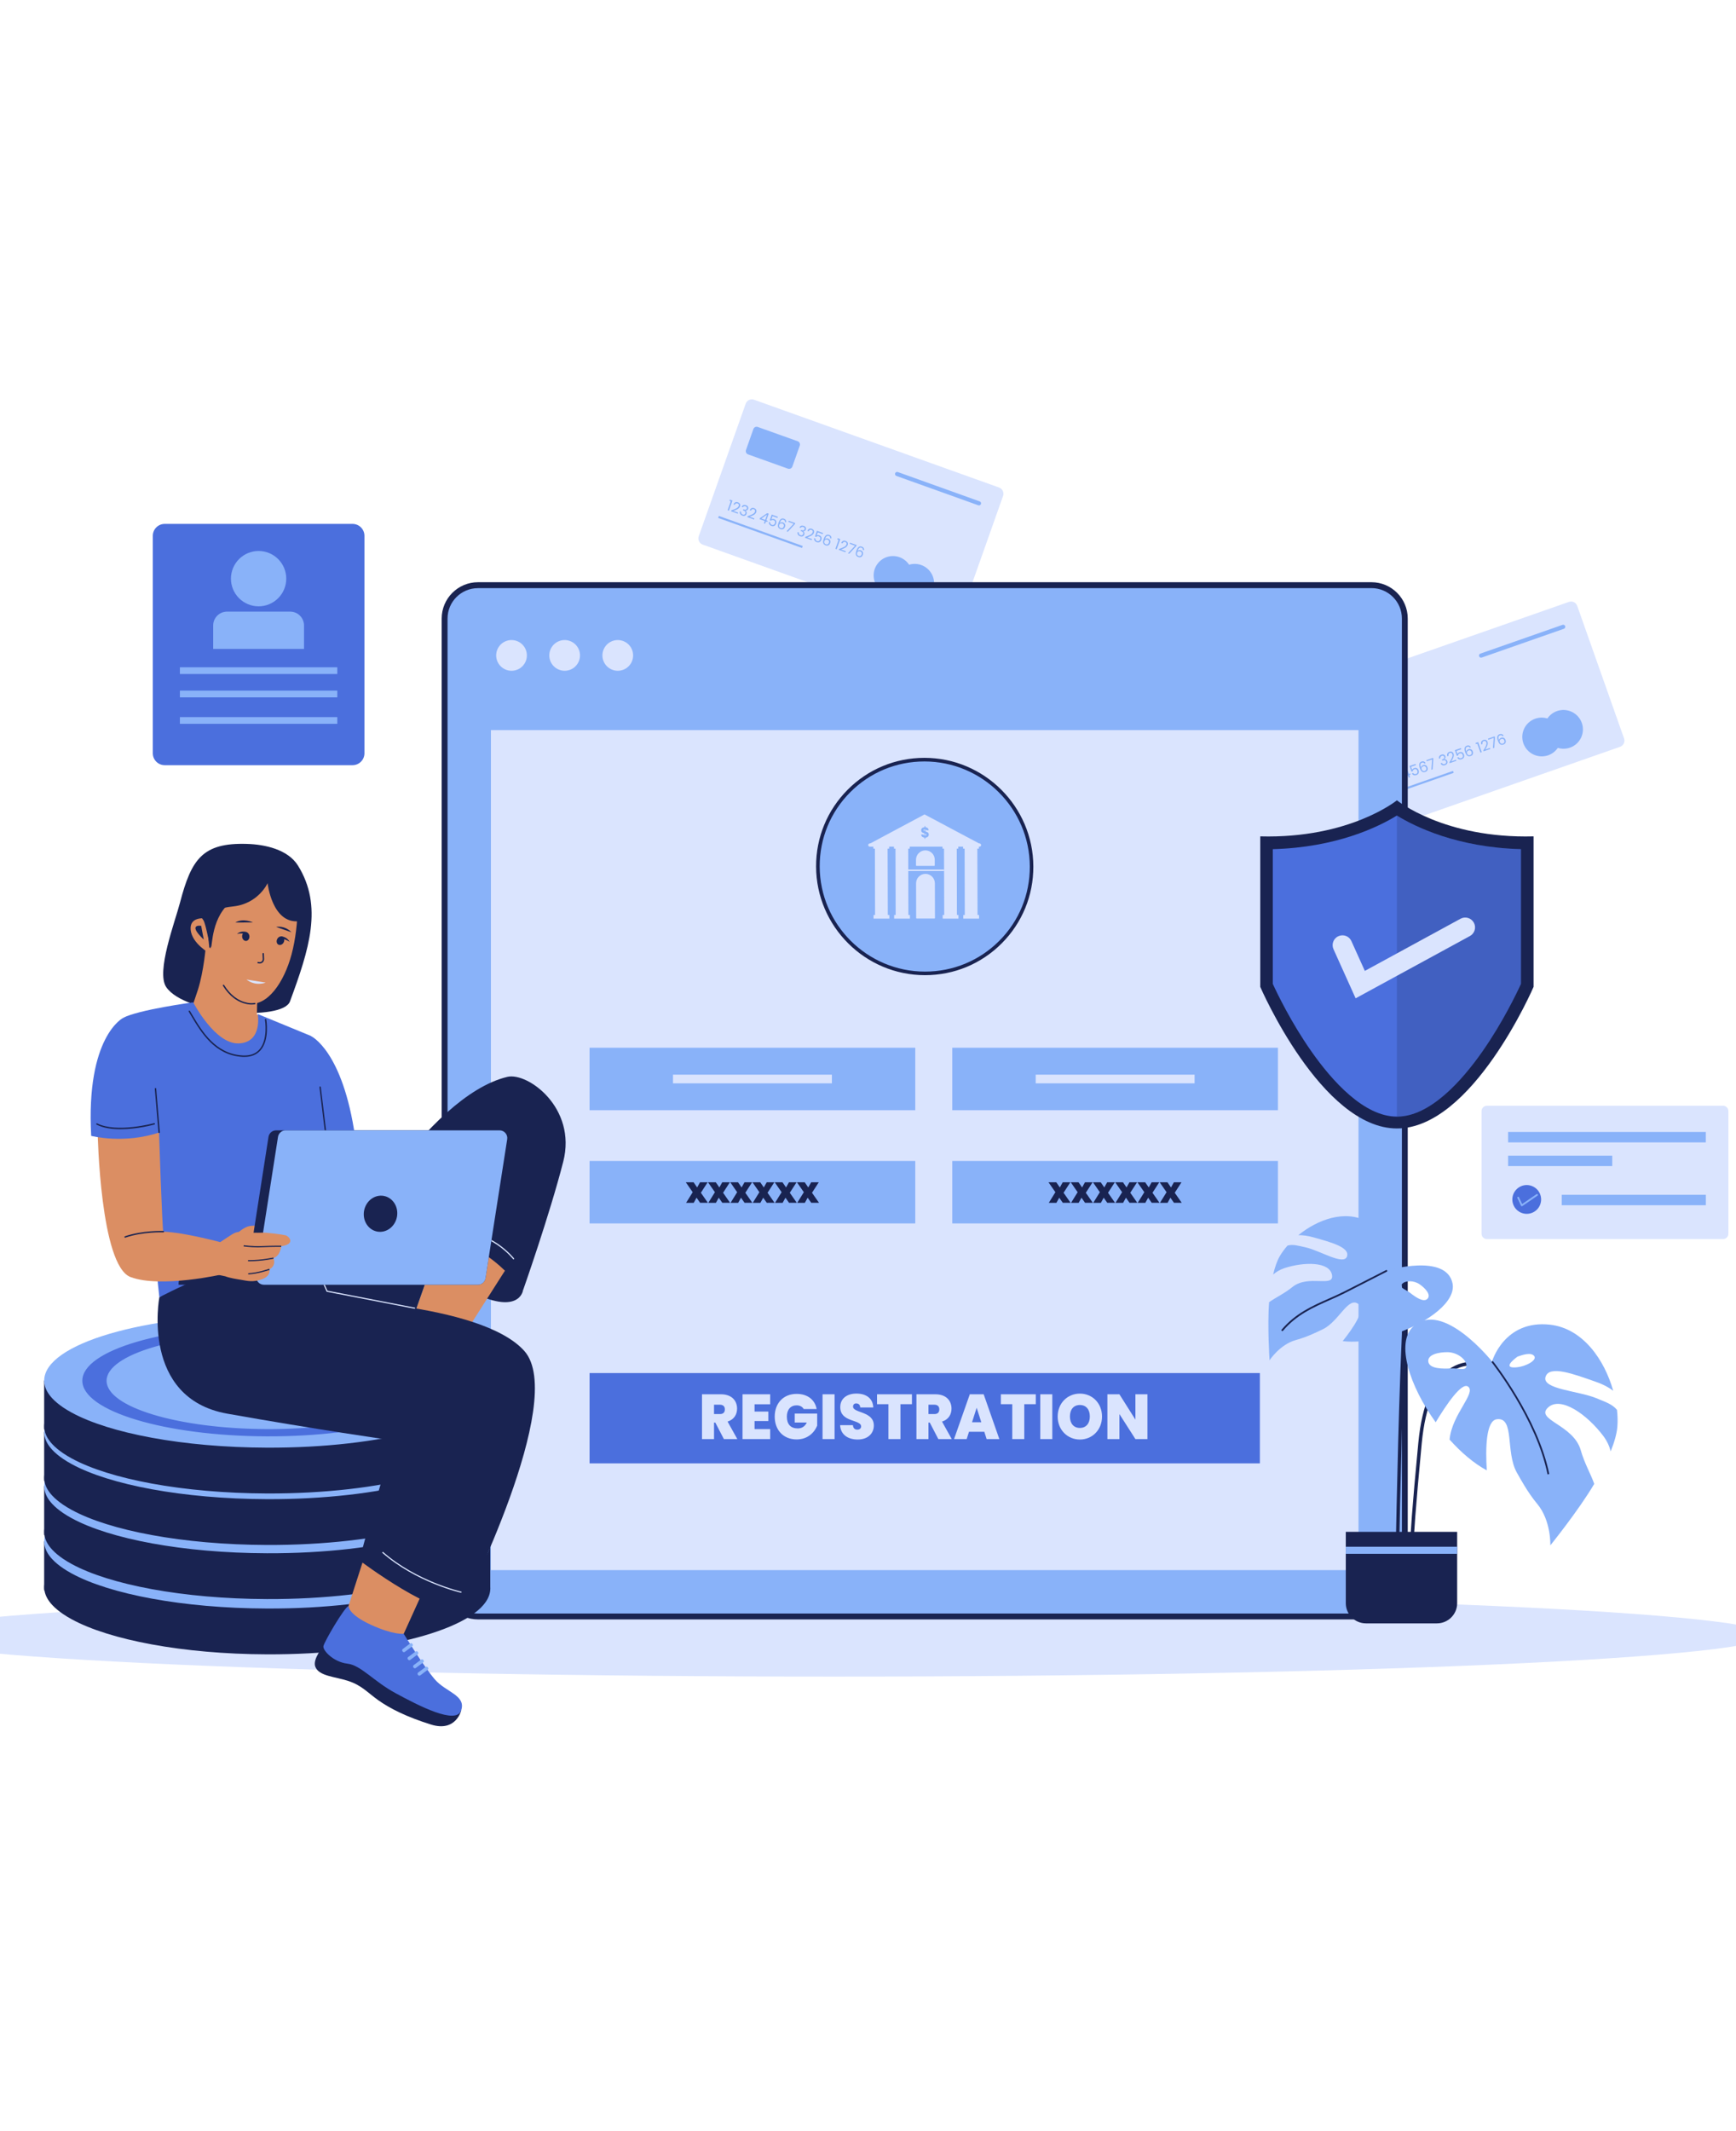 <svg xmlns="http://www.w3.org/2000/svg" xmlns:xlink="http://www.w3.org/1999/xlink" width="880" zoomAndPan="magnify" viewBox="0 0 660 810" height="1080" preserveAspectRatio="xMidYMid meet" version="1.0"><defs><clipPath id="ff76cd8e83"><path d="M 265 151.52 L 382 151.52 L 382 241 L 265 241 Z M 265 151.52 " clip-rule="nonzero"/></clipPath></defs><g clip-path="url(#ff76cd8e83)"><path fill="#dae4fe" d="M 381.352 188.5 L 363.504 238.867 C 363.047 240.16 361.629 240.832 360.332 240.359 L 267.16 206.992 C 265.867 206.535 265.195 205.102 265.652 203.805 L 283.5 153.441 C 283.957 152.145 285.375 151.473 286.672 151.93 L 379.844 185.301 C 381.137 185.773 381.809 187.207 381.352 188.5 Z M 381.352 188.5 " fill-opacity="1" fill-rule="nonzero"/></g><path fill="#89b2f9" d="M 371.934 192.051 L 340.793 180.895 C 340.383 180.742 340.168 180.301 340.32 179.887 C 340.473 179.477 340.914 179.262 341.328 179.414 L 372.465 190.574 C 372.879 190.727 373.09 191.168 372.938 191.578 C 372.801 191.977 372.344 192.191 371.934 192.051 Z M 371.934 192.051 " fill-opacity="1" fill-rule="nonzero"/><path fill="#89b2f9" d="M 304.93 208.273 L 273.047 196.855 L 273.305 196.105 L 305.191 207.523 Z M 304.93 208.273 " fill-opacity="1" fill-rule="nonzero"/><path fill="#89b2f9" d="M 299.582 178.137 L 284.398 172.707 C 283.73 172.465 283.363 171.719 283.609 171.047 L 286.426 163.074 C 286.672 162.391 287.418 162.039 288.09 162.281 L 303.27 167.707 C 303.941 167.953 304.305 168.699 304.062 169.371 L 301.242 177.344 C 301 178.012 300.266 178.363 299.582 178.137 Z M 299.582 178.137 " fill-opacity="1" fill-rule="nonzero"/><path fill="#89b2f9" d="M 346.164 215.578 C 346.371 216.02 346.535 216.473 346.652 216.945 C 346.77 217.414 346.844 217.891 346.867 218.375 C 346.891 218.859 346.871 219.344 346.801 219.824 C 346.73 220.305 346.613 220.77 346.453 221.227 C 346.289 221.684 346.086 222.121 345.836 222.535 C 345.59 222.953 345.305 223.34 344.98 223.699 C 344.656 224.059 344.301 224.383 343.91 224.668 C 343.523 224.957 343.109 225.207 342.676 225.414 C 342.238 225.621 341.785 225.781 341.316 225.898 C 340.848 226.016 340.371 226.086 339.887 226.109 C 339.406 226.133 338.922 226.109 338.445 226.039 C 337.965 225.965 337.5 225.848 337.043 225.684 C 336.586 225.52 336.152 225.316 335.734 225.066 C 335.32 224.816 334.934 224.527 334.574 224.199 C 334.215 223.875 333.891 223.516 333.602 223.125 C 333.312 222.738 333.066 222.324 332.855 221.883 C 332.648 221.445 332.484 220.992 332.367 220.52 C 332.25 220.051 332.176 219.57 332.152 219.086 C 332.129 218.602 332.148 218.121 332.219 217.641 C 332.289 217.16 332.406 216.691 332.566 216.234 C 332.73 215.781 332.934 215.344 333.184 214.93 C 333.43 214.512 333.715 214.125 334.039 213.766 C 334.363 213.406 334.719 213.082 335.109 212.793 C 335.496 212.504 335.906 212.258 336.344 212.051 C 336.781 211.844 337.234 211.68 337.703 211.562 C 338.172 211.445 338.648 211.375 339.133 211.352 C 339.613 211.328 340.098 211.355 340.574 211.426 C 341.055 211.496 341.52 211.613 341.977 211.777 C 342.434 211.941 342.867 212.148 343.281 212.398 C 343.699 212.648 344.086 212.938 344.445 213.262 C 344.805 213.59 345.129 213.945 345.418 214.336 C 345.707 214.727 345.953 215.141 346.164 215.578 Z M 346.164 215.578 " fill-opacity="1" fill-rule="nonzero"/><path fill="#89b2f9" d="M 354.43 218.555 C 354.637 218.996 354.801 219.449 354.918 219.922 C 355.039 220.391 355.109 220.867 355.133 221.352 C 355.16 221.836 355.137 222.32 355.066 222.801 C 354.996 223.277 354.879 223.746 354.719 224.203 C 354.555 224.66 354.352 225.098 354.105 225.512 C 353.855 225.93 353.57 226.316 353.246 226.676 C 352.922 227.035 352.566 227.355 352.18 227.645 C 351.789 227.934 351.379 228.184 350.941 228.391 C 350.504 228.598 350.051 228.758 349.582 228.875 C 349.113 228.992 348.637 229.062 348.152 229.086 C 347.672 229.109 347.191 229.086 346.711 229.016 C 346.234 228.941 345.766 228.824 345.309 228.66 C 344.855 228.496 344.418 228.289 344.004 228.039 C 343.586 227.789 343.199 227.504 342.84 227.176 C 342.48 226.852 342.156 226.492 341.867 226.102 C 341.578 225.715 341.332 225.297 341.125 224.859 C 340.914 224.422 340.754 223.965 340.633 223.496 C 340.516 223.023 340.441 222.547 340.418 222.062 C 340.395 221.578 340.418 221.098 340.484 220.617 C 340.555 220.137 340.672 219.668 340.832 219.211 C 340.996 218.754 341.199 218.32 341.449 217.902 C 341.695 217.488 341.98 217.102 342.305 216.742 C 342.629 216.383 342.988 216.059 343.375 215.77 C 343.762 215.48 344.176 215.234 344.613 215.027 C 345.047 214.82 345.5 214.656 345.969 214.539 C 346.438 214.422 346.914 214.352 347.398 214.328 C 347.883 214.305 348.363 214.328 348.84 214.402 C 349.32 214.473 349.785 214.59 350.242 214.754 C 350.699 214.918 351.133 215.125 351.551 215.375 C 351.965 215.625 352.352 215.914 352.711 216.238 C 353.07 216.566 353.395 216.922 353.684 217.312 C 353.973 217.703 354.223 218.117 354.43 218.555 Z M 354.43 218.555 " fill-opacity="1" fill-rule="nonzero"/><path fill="#89b2f9" d="M 277.832 190.527 L 277.328 190.344 L 277.48 189.902 L 278.473 190.254 L 277.113 194.094 L 276.625 193.926 Z M 277.832 190.527 " fill-opacity="1" fill-rule="nonzero"/><path fill="#89b2f9" d="M 278.027 193.988 C 279.324 193.531 280.543 193.121 280.832 192.328 C 280.984 191.898 280.91 191.52 280.391 191.336 C 279.887 191.152 279.508 191.414 279.324 191.887 L 278.867 191.719 C 279.188 190.91 279.859 190.664 280.543 190.926 C 281.262 191.184 281.582 191.777 281.336 192.48 C 281 193.441 279.676 193.883 278.805 194.188 L 280.637 194.844 L 280.5 195.238 L 277.953 194.324 Z M 278.027 193.988 " fill-opacity="1" fill-rule="nonzero"/><path fill="#89b2f9" d="M 283.621 192.023 C 284.371 192.281 284.629 192.875 284.43 193.426 C 284.277 193.867 283.883 194.109 283.441 194.066 L 283.426 194.094 C 283.836 194.355 284.02 194.797 283.82 195.344 C 283.609 195.941 283.027 196.262 282.234 195.969 C 281.504 195.711 281.109 195.133 281.305 194.371 L 281.777 194.539 C 281.688 194.965 281.871 195.375 282.371 195.559 C 282.891 195.742 283.242 195.527 283.379 195.133 C 283.562 194.598 283.273 194.246 282.57 194.004 L 282.449 193.957 L 282.586 193.562 L 282.707 193.605 C 283.348 193.836 283.762 193.762 283.926 193.316 C 284.051 192.953 283.898 192.617 283.441 192.449 C 282.984 192.281 282.633 192.449 282.449 192.801 L 281.977 192.633 C 282.281 191.977 282.922 191.762 283.621 192.023 Z M 283.621 192.023 " fill-opacity="1" fill-rule="nonzero"/><path fill="#89b2f9" d="M 284.203 196.199 C 285.496 195.742 286.715 195.328 287.008 194.539 C 287.16 194.109 287.082 193.73 286.562 193.547 C 286.062 193.363 285.68 193.621 285.496 194.094 L 285.039 193.926 C 285.359 193.121 286.031 192.875 286.715 193.137 C 287.434 193.395 287.754 193.988 287.508 194.691 C 287.176 195.648 285.863 196.094 284.98 196.398 L 286.809 197.051 L 286.672 197.449 L 284.125 196.535 Z M 284.203 196.199 " fill-opacity="1" fill-rule="nonzero"/><path fill="#89b2f9" d="M 290.742 198.012 L 288.773 197.312 L 288.895 196.945 L 291.672 195.039 L 292.25 195.254 L 291.352 197.785 L 291.883 197.969 L 291.73 198.379 L 291.199 198.195 L 290.895 199.051 L 290.422 198.883 Z M 290.91 197.602 L 291.625 195.574 L 289.477 197.082 Z M 290.91 197.602 " fill-opacity="1" fill-rule="nonzero"/><path fill="#89b2f9" d="M 295.723 196.426 L 295.57 196.855 L 293.711 196.184 L 293.285 197.387 C 293.516 197.219 293.926 197.176 294.293 197.312 C 295.223 197.648 295.281 198.426 295.07 199.02 C 294.809 199.766 294.184 200.207 293.285 199.887 C 292.523 199.613 292.219 199.02 292.34 198.363 L 292.812 198.531 C 292.754 198.973 292.98 199.324 293.438 199.477 C 294.016 199.691 294.414 199.383 294.613 198.867 C 294.809 198.316 294.641 197.906 294.078 197.707 C 293.699 197.57 293.348 197.676 293.102 197.922 L 292.645 197.754 L 293.406 195.59 Z M 295.723 196.426 " fill-opacity="1" fill-rule="nonzero"/><path fill="#89b2f9" d="M 298.422 198.426 C 298.484 198.027 298.348 197.738 297.902 197.57 C 297.293 197.355 296.82 197.648 296.426 198.789 C 296.73 198.469 297.219 198.41 297.676 198.578 C 298.391 198.836 298.711 199.477 298.422 200.285 C 298.18 200.984 297.555 201.414 296.715 201.105 C 295.586 200.695 295.602 199.781 296.016 198.621 C 296.441 197.418 297.098 196.809 298.055 197.16 C 298.789 197.418 299 198.012 298.863 198.562 Z M 296.258 199.477 C 296.074 199.98 296.227 200.496 296.836 200.711 C 297.34 200.895 297.766 200.664 297.949 200.148 C 298.148 199.613 297.98 199.156 297.43 198.957 C 296.988 198.805 296.457 198.914 296.258 199.477 Z M 296.258 199.477 " fill-opacity="1" fill-rule="nonzero"/><path fill="#89b2f9" d="M 302.34 198.82 L 302.219 199.188 L 299.52 202.113 L 299.031 201.945 L 301.73 199.066 L 299.688 198.332 L 299.84 197.922 Z M 302.34 198.82 " fill-opacity="1" fill-rule="nonzero"/><path fill="#89b2f9" d="M 305.57 199.871 C 306.316 200.133 306.578 200.727 306.379 201.273 C 306.227 201.719 305.828 201.961 305.387 201.914 L 305.371 201.945 C 305.785 202.203 305.969 202.648 305.77 203.195 C 305.555 203.789 304.977 204.109 304.184 203.82 C 303.453 203.562 303.055 202.98 303.254 202.219 L 303.727 202.387 C 303.637 202.816 303.816 203.227 304.32 203.41 C 304.84 203.594 305.191 203.379 305.328 202.98 C 305.523 202.449 305.219 202.098 304.535 201.855 L 304.414 201.809 L 304.551 201.414 L 304.672 201.457 C 305.312 201.688 305.723 201.609 305.891 201.168 C 306.012 200.801 305.859 200.469 305.402 200.301 C 304.945 200.133 304.594 200.301 304.414 200.648 L 303.941 200.48 C 304.23 199.828 304.855 199.629 305.57 199.871 Z M 305.57 199.871 " fill-opacity="1" fill-rule="nonzero"/><path fill="#89b2f9" d="M 306.133 204.051 C 307.43 203.594 308.648 203.18 308.938 202.387 C 309.09 201.961 309.016 201.578 308.496 201.398 C 307.992 201.215 307.629 201.473 307.43 201.945 L 306.957 201.777 C 307.277 200.969 307.949 200.727 308.633 200.984 C 309.352 201.246 309.672 201.84 309.426 202.539 C 309.09 203.5 307.766 203.941 306.898 204.246 L 308.727 204.902 L 308.59 205.301 L 306.043 204.383 Z M 306.133 204.051 " fill-opacity="1" fill-rule="nonzero"/><path fill="#89b2f9" d="M 312.918 202.586 L 312.766 203.012 L 310.906 202.344 L 310.477 203.547 C 310.723 203.379 311.117 203.332 311.484 203.469 C 312.414 203.805 312.477 204.582 312.262 205.176 C 312.004 205.926 311.379 206.367 310.477 206.047 C 309.715 205.773 309.41 205.176 309.535 204.523 L 310.008 204.691 C 309.961 205.133 310.188 205.48 310.629 205.633 C 311.211 205.848 311.605 205.543 311.805 205.023 C 312.004 204.477 311.82 204.066 311.27 203.867 C 310.891 203.73 310.539 203.836 310.297 204.078 L 309.84 203.91 L 310.602 201.746 Z M 312.918 202.586 " fill-opacity="1" fill-rule="nonzero"/><path fill="#89b2f9" d="M 315.613 204.582 C 315.676 204.188 315.539 203.898 315.098 203.73 C 314.488 203.516 314.016 203.805 313.602 204.949 C 313.906 204.629 314.395 204.566 314.852 204.734 C 315.57 204.996 315.891 205.633 315.602 206.441 C 315.355 207.145 314.73 207.57 313.895 207.266 C 312.766 206.855 312.781 205.941 313.191 204.781 C 313.617 203.578 314.273 202.969 315.234 203.316 C 315.965 203.578 316.18 204.172 316.043 204.719 Z M 313.434 205.633 C 313.254 206.137 313.406 206.656 314.016 206.871 C 314.516 207.051 314.945 206.824 315.129 206.305 C 315.324 205.773 315.156 205.316 314.609 205.117 C 314.184 204.965 313.648 205.055 313.434 205.633 Z M 313.434 205.633 " fill-opacity="1" fill-rule="nonzero"/><path fill="#89b2f9" d="M 318.816 205.191 L 318.312 205.008 L 318.465 204.566 L 319.457 204.918 L 318.098 208.758 L 317.613 208.594 Z M 318.816 205.191 " fill-opacity="1" fill-rule="nonzero"/><path fill="#89b2f9" d="M 319 208.652 C 320.293 208.195 321.512 207.785 321.805 206.992 C 321.957 206.562 321.879 206.184 321.359 206 C 320.859 205.816 320.492 206.078 320.293 206.551 L 319.82 206.383 C 320.141 205.574 320.812 205.328 321.5 205.59 C 322.215 205.848 322.535 206.441 322.277 207.145 C 321.941 208.105 320.629 208.547 319.746 208.852 L 321.574 209.508 L 321.438 209.902 L 318.891 208.988 Z M 319 208.652 " fill-opacity="1" fill-rule="nonzero"/><path fill="#89b2f9" d="M 325.691 207.176 L 325.566 207.539 L 322.871 210.465 L 322.383 210.301 L 325.078 207.418 L 323.039 206.688 L 323.191 206.273 Z M 325.691 207.176 " fill-opacity="1" fill-rule="nonzero"/><path fill="#89b2f9" d="M 328.035 209.035 C 328.098 208.637 327.961 208.348 327.52 208.18 C 326.91 207.969 326.438 208.258 326.023 209.398 C 326.328 209.078 326.816 209.02 327.273 209.188 C 327.992 209.445 328.312 210.086 328.023 210.895 C 327.777 211.594 327.152 212.023 326.316 211.715 C 325.188 211.305 325.203 210.391 325.613 209.23 C 326.039 208.027 326.695 207.418 327.656 207.77 C 328.387 208.027 328.602 208.621 328.465 209.172 Z M 325.871 210.086 C 325.691 210.59 325.844 211.105 326.453 211.32 C 326.953 211.504 327.383 211.273 327.562 210.758 C 327.762 210.207 327.594 209.766 327.047 209.566 C 326.605 209.414 326.07 209.508 325.871 210.086 Z M 325.871 210.086 " fill-opacity="1" fill-rule="nonzero"/><path fill="#dae4fe" d="M 599.641 230.297 L 617.445 280.68 C 617.902 281.973 617.215 283.391 615.922 283.848 L 522.504 316.531 C 521.211 316.988 519.777 316.301 519.336 315.008 L 501.531 264.629 C 501.074 263.332 501.762 261.914 503.055 261.457 L 596.473 228.773 C 597.77 228.316 599.184 229.004 599.641 230.297 Z M 599.641 230.297 " fill-opacity="1" fill-rule="nonzero"/><path fill="#89b2f9" d="M 594.566 238.988 L 563.336 249.918 C 562.926 250.055 562.469 249.84 562.332 249.43 C 562.18 249.02 562.406 248.559 562.82 248.422 L 594.047 237.492 C 594.461 237.355 594.918 237.57 595.055 237.98 C 595.191 238.395 594.98 238.836 594.566 238.988 Z M 594.566 238.988 " fill-opacity="1" fill-rule="nonzero"/><path fill="#89b2f9" d="M 552.668 293.742 L 520.707 304.93 L 520.445 304.184 L 552.41 293.012 Z M 552.668 293.742 " fill-opacity="1" fill-rule="nonzero"/><path fill="#89b2f9" d="M 529.562 273.684 L 514.352 279 C 513.664 279.246 512.934 278.879 512.688 278.211 L 509.871 270.238 C 509.625 269.551 509.992 268.82 510.66 268.574 L 525.871 263.254 C 526.559 263.012 527.289 263.379 527.535 264.047 L 530.355 272.02 C 530.598 272.707 530.246 273.438 529.562 273.684 Z M 529.562 273.684 " fill-opacity="1" fill-rule="nonzero"/><path fill="#89b2f9" d="M 589.324 273.48 C 589.762 273.688 590.176 273.941 590.562 274.23 C 590.949 274.523 591.305 274.848 591.629 275.211 C 591.953 275.57 592.242 275.961 592.488 276.375 C 592.734 276.793 592.941 277.23 593.102 277.688 C 593.262 278.145 593.379 278.613 593.445 279.09 C 593.516 279.57 593.535 280.051 593.512 280.535 C 593.484 281.016 593.41 281.492 593.293 281.961 C 593.172 282.43 593.008 282.883 592.797 283.316 C 592.586 283.754 592.336 284.164 592.047 284.551 C 591.758 284.938 591.43 285.293 591.07 285.613 C 590.707 285.934 590.32 286.219 589.902 286.465 C 589.484 286.711 589.047 286.914 588.59 287.07 C 588.133 287.23 587.664 287.344 587.184 287.41 C 586.703 287.48 586.223 287.5 585.738 287.473 C 585.254 287.445 584.777 287.371 584.305 287.246 C 583.836 287.125 583.383 286.961 582.945 286.75 C 582.508 286.539 582.094 286.289 581.707 286 C 581.32 285.707 580.961 285.383 580.637 285.02 C 580.316 284.66 580.027 284.27 579.781 283.852 C 579.535 283.438 579.328 283 579.168 282.543 C 579.008 282.086 578.891 281.617 578.824 281.137 C 578.754 280.66 578.734 280.18 578.758 279.695 C 578.785 279.211 578.859 278.738 578.977 278.27 C 579.098 277.801 579.262 277.348 579.473 276.91 C 579.68 276.477 579.93 276.066 580.223 275.68 C 580.512 275.293 580.84 274.938 581.199 274.617 C 581.559 274.293 581.949 274.012 582.367 273.766 C 582.785 273.52 583.223 273.316 583.68 273.156 C 584.137 273 584.605 272.887 585.086 272.816 C 585.566 272.75 586.047 272.73 586.531 272.758 C 587.016 272.785 587.492 272.859 587.961 272.98 C 588.434 273.102 588.887 273.27 589.324 273.48 Z M 589.324 273.48 " fill-opacity="1" fill-rule="nonzero"/><path fill="#89b2f9" d="M 597.609 270.574 C 598.047 270.785 598.457 271.035 598.848 271.328 C 599.234 271.617 599.59 271.945 599.914 272.305 C 600.238 272.664 600.523 273.055 600.773 273.473 C 601.02 273.887 601.223 274.324 601.387 274.781 C 601.547 275.238 601.66 275.707 601.73 276.188 C 601.801 276.664 601.82 277.145 601.793 277.629 C 601.77 278.113 601.695 278.59 601.574 279.055 C 601.457 279.523 601.289 279.977 601.082 280.414 C 600.871 280.848 600.621 281.258 600.332 281.645 C 600.039 282.031 599.715 282.387 599.355 282.707 C 598.992 283.031 598.605 283.312 598.188 283.559 C 597.77 283.805 597.332 284.008 596.875 284.168 C 596.418 284.328 595.949 284.441 595.469 284.508 C 594.988 284.574 594.508 284.594 594.023 284.566 C 593.539 284.539 593.059 284.465 592.59 284.344 C 592.121 284.223 591.668 284.055 591.23 283.844 C 590.793 283.637 590.379 283.383 589.992 283.094 C 589.602 282.801 589.246 282.477 588.922 282.113 C 588.598 281.754 588.312 281.363 588.066 280.949 C 587.816 280.531 587.613 280.094 587.453 279.637 C 587.293 279.18 587.176 278.711 587.105 278.234 C 587.039 277.754 587.016 277.273 587.043 276.789 C 587.07 276.309 587.141 275.832 587.262 275.363 C 587.383 274.895 587.547 274.441 587.758 274.008 C 587.965 273.57 588.215 273.16 588.508 272.773 C 588.797 272.387 589.121 272.035 589.484 271.711 C 589.844 271.391 590.234 271.105 590.652 270.859 C 591.066 270.613 591.504 270.414 591.961 270.254 C 592.418 270.094 592.887 269.98 593.367 269.914 C 593.848 269.848 594.332 269.824 594.816 269.852 C 595.301 269.883 595.777 269.957 596.246 270.078 C 596.715 270.199 597.172 270.363 597.609 270.574 Z M 597.609 270.574 " fill-opacity="1" fill-rule="nonzero"/><path fill="#89b2f9" d="M 520.555 297.035 L 520.051 297.219 L 519.898 296.777 L 520.902 296.426 L 522.262 300.266 L 521.773 300.434 Z M 520.555 297.035 " fill-opacity="1" fill-rule="nonzero"/><path fill="#89b2f9" d="M 522.871 299.598 C 523.586 298.438 524.273 297.324 524 296.547 C 523.848 296.121 523.555 295.875 523.039 296.043 C 522.535 296.211 522.398 296.652 522.551 297.141 L 522.078 297.309 C 521.82 296.484 522.184 295.875 522.887 295.633 C 523.602 295.375 524.227 295.648 524.473 296.348 C 524.805 297.309 524.059 298.484 523.57 299.277 L 525.402 298.637 L 525.539 299.031 L 522.977 299.93 Z M 522.871 299.598 " fill-opacity="1" fill-rule="nonzero"/><path fill="#89b2f9" d="M 525.996 294.551 C 526.742 294.289 527.305 294.582 527.504 295.129 C 527.656 295.57 527.504 296.012 527.137 296.242 L 527.152 296.273 C 527.641 296.227 528.051 296.441 528.25 297.004 C 528.465 297.598 528.203 298.207 527.414 298.5 C 526.68 298.758 526.012 298.559 525.691 297.828 L 526.164 297.66 C 526.359 298.055 526.758 298.27 527.273 298.086 C 527.793 297.902 527.93 297.523 527.793 297.125 C 527.609 296.594 527.152 296.516 526.453 296.762 L 526.332 296.805 L 526.191 296.41 L 526.316 296.363 C 526.957 296.137 527.23 295.816 527.078 295.375 C 526.957 295.008 526.621 294.84 526.148 294.992 C 525.691 295.145 525.508 295.496 525.598 295.891 L 525.125 296.059 C 524.914 295.344 525.277 294.793 525.996 294.551 Z M 525.996 294.551 " fill-opacity="1" fill-rule="nonzero"/><path fill="#89b2f9" d="M 529.059 297.43 C 529.773 296.273 530.461 295.16 530.188 294.383 C 530.035 293.957 529.746 293.711 529.211 293.879 C 528.707 294.047 528.57 294.488 528.723 294.977 L 528.25 295.145 C 527.992 294.32 528.355 293.711 529.059 293.469 C 529.773 293.207 530.398 293.484 530.645 294.184 C 530.98 295.145 530.23 296.316 529.746 297.109 L 531.574 296.473 L 531.711 296.867 L 529.148 297.766 Z M 529.059 297.43 " fill-opacity="1" fill-rule="nonzero"/><path fill="#89b2f9" d="M 535.277 294.734 L 533.312 295.418 L 533.188 295.055 L 534.148 291.82 L 534.727 291.625 L 535.629 294.152 L 536.16 293.973 L 536.312 294.383 L 535.781 294.566 L 536.086 295.418 L 535.613 295.586 Z M 535.156 294.305 L 534.438 292.277 L 533.723 294.809 Z M 535.156 294.305 " fill-opacity="1" fill-rule="nonzero"/><path fill="#89b2f9" d="M 538.172 290.359 L 538.324 290.785 L 536.465 291.441 L 536.895 292.645 C 536.969 292.371 537.258 292.082 537.641 291.945 C 538.57 291.625 539.102 292.188 539.316 292.781 C 539.574 293.527 539.379 294.262 538.477 294.582 C 537.715 294.855 537.09 294.582 536.785 293.984 L 537.258 293.82 C 537.488 294.184 537.883 294.32 538.34 294.168 C 538.918 293.973 539.043 293.484 538.859 292.949 C 538.66 292.402 538.266 292.188 537.715 292.371 C 537.336 292.508 537.121 292.812 537.09 293.148 L 536.633 293.301 L 535.871 291.137 Z M 538.172 290.359 " fill-opacity="1" fill-rule="nonzero"/><path fill="#89b2f9" d="M 541.527 290.223 C 541.328 289.871 541.023 289.734 540.598 289.887 C 539.988 290.098 539.805 290.633 540.215 291.777 C 540.246 291.332 540.598 290.984 541.055 290.816 C 541.77 290.57 542.426 290.859 542.699 291.668 C 542.945 292.371 542.73 293.086 541.891 293.375 C 540.75 293.773 540.199 293.055 539.789 291.883 C 539.363 290.68 539.484 289.793 540.461 289.457 C 541.191 289.199 541.723 289.535 541.984 290.039 Z M 540.488 292.402 C 540.672 292.902 541.113 293.207 541.711 292.996 C 542.211 292.828 542.41 292.371 542.227 291.852 C 542.027 291.32 541.633 291.059 541.086 291.258 C 540.641 291.41 540.293 291.836 540.488 292.402 Z M 540.488 292.402 " fill-opacity="1" fill-rule="nonzero"/><path fill="#89b2f9" d="M 544.805 288.055 L 544.926 288.422 L 544.664 292.402 L 544.18 292.57 L 544.469 288.637 L 542.426 289.352 L 542.273 288.941 Z M 544.805 288.055 " fill-opacity="1" fill-rule="nonzero"/><path fill="#89b2f9" d="M 547.988 286.852 C 548.734 286.594 549.301 286.883 549.496 287.43 C 549.648 287.875 549.496 288.316 549.133 288.543 L 549.148 288.574 C 549.633 288.527 550.047 288.742 550.246 289.305 C 550.457 289.902 550.199 290.512 549.406 290.801 C 548.676 291.059 548.004 290.859 547.684 290.129 L 548.156 289.961 C 548.355 290.359 548.75 290.57 549.27 290.387 C 549.789 290.207 549.926 289.824 549.789 289.43 C 549.605 288.895 549.148 288.82 548.445 289.062 L 548.324 289.109 L 548.188 288.711 L 548.309 288.668 C 548.949 288.438 549.223 288.117 549.07 287.676 C 548.949 287.309 548.613 287.141 548.141 287.309 C 547.684 287.461 547.5 287.812 547.594 288.207 L 547.121 288.375 C 546.906 287.66 547.273 287.098 547.988 286.852 Z M 547.988 286.852 " fill-opacity="1" fill-rule="nonzero"/><path fill="#89b2f9" d="M 551.051 289.734 C 551.77 288.574 552.453 287.461 552.18 286.684 C 552.027 286.258 551.738 286 551.203 286.18 C 550.703 286.348 550.562 286.793 550.719 287.277 L 550.246 287.445 C 549.984 286.625 550.352 286.016 551.035 285.77 C 551.754 285.512 552.379 285.785 552.621 286.484 C 552.957 287.445 552.211 288.621 551.723 289.414 L 553.551 288.773 L 553.688 289.168 L 551.129 290.07 Z M 551.051 289.734 " fill-opacity="1" fill-rule="nonzero"/><path fill="#89b2f9" d="M 555.41 284.336 L 555.562 284.766 L 553.703 285.418 L 554.133 286.625 C 554.207 286.348 554.496 286.059 554.879 285.922 C 555.809 285.602 556.34 286.168 556.555 286.762 C 556.812 287.508 556.617 288.238 555.715 288.559 C 554.953 288.832 554.328 288.559 554.023 287.965 L 554.496 287.797 C 554.727 288.164 555.121 288.301 555.578 288.148 C 556.156 287.949 556.281 287.461 556.098 286.93 C 555.898 286.379 555.504 286.168 554.953 286.363 C 554.574 286.5 554.359 286.805 554.328 287.141 L 553.871 287.293 L 553.109 285.129 Z M 555.41 284.336 " fill-opacity="1" fill-rule="nonzero"/><path fill="#89b2f9" d="M 558.766 284.184 C 558.566 283.832 558.262 283.695 557.836 283.848 C 557.227 284.062 557.043 284.598 557.453 285.738 C 557.484 285.297 557.836 284.945 558.293 284.777 C 559.008 284.535 559.664 284.824 559.938 285.633 C 560.184 286.332 559.969 287.051 559.129 287.34 C 557.988 287.734 557.438 287.02 557.027 285.848 C 556.602 284.641 556.723 283.758 557.699 283.422 C 558.43 283.164 558.961 283.5 559.223 284 Z M 557.727 286.379 C 557.91 286.883 558.336 287.188 558.949 286.973 C 559.449 286.793 559.648 286.348 559.465 285.832 C 559.281 285.297 558.871 285.039 558.324 285.234 C 557.879 285.391 557.531 285.801 557.727 286.379 Z M 557.727 286.379 " fill-opacity="1" fill-rule="nonzero"/><path fill="#89b2f9" d="M 561.629 282.66 L 561.125 282.844 L 560.973 282.402 L 561.98 282.051 L 563.336 285.891 L 562.848 286.059 Z M 561.629 282.66 " fill-opacity="1" fill-rule="nonzero"/><path fill="#89b2f9" d="M 563.961 285.223 C 564.68 284.062 565.363 282.949 565.09 282.172 C 564.938 281.746 564.648 281.5 564.113 281.668 C 563.609 281.836 563.473 282.277 563.625 282.766 L 563.152 282.934 C 562.895 282.113 563.262 281.5 563.945 281.258 C 564.664 281 565.289 281.258 565.531 281.973 C 565.867 282.934 565.121 284.109 564.633 284.902 L 566.461 284.262 L 566.598 284.656 L 564.039 285.555 Z M 563.961 285.223 " fill-opacity="1" fill-rule="nonzero"/><path fill="#89b2f9" d="M 568.23 279.871 L 568.352 280.238 L 568.094 284.215 L 567.605 284.383 L 567.895 280.449 L 565.852 281.168 L 565.699 280.754 Z M 568.23 279.871 " fill-opacity="1" fill-rule="nonzero"/><path fill="#89b2f9" d="M 571.219 279.824 C 571.02 279.473 570.715 279.336 570.289 279.488 C 569.676 279.703 569.496 280.238 569.906 281.379 C 569.938 280.938 570.289 280.586 570.73 280.418 C 571.445 280.176 572.102 280.465 572.375 281.273 C 572.617 281.973 572.422 282.691 571.566 282.98 C 570.441 283.375 569.875 282.66 569.465 281.488 C 569.039 280.281 569.16 279.398 570.133 279.062 C 570.867 278.805 571.398 279.141 571.66 279.641 Z M 570.195 282.02 C 570.379 282.523 570.805 282.828 571.414 282.613 C 571.918 282.445 572.117 281.988 571.934 281.473 C 571.734 280.938 571.34 280.68 570.789 280.875 C 570.332 281.027 569.98 281.441 570.195 282.02 Z M 570.195 282.02 " fill-opacity="1" fill-rule="nonzero"/><path fill="#dae4fe" d="M 672.207 621.523 C 672.207 621.781 672.066 622.039 671.781 622.297 C 671.496 622.551 671.066 622.809 670.5 623.062 C 669.93 623.32 669.219 623.574 668.367 623.828 C 667.516 624.086 666.52 624.336 665.387 624.59 C 664.254 624.844 662.98 625.094 661.57 625.344 C 660.16 625.594 658.609 625.84 656.926 626.086 C 655.238 626.332 653.418 626.578 651.461 626.82 C 649.504 627.062 647.414 627.301 645.188 627.539 C 642.965 627.777 640.613 628.012 638.129 628.242 C 635.645 628.477 633.035 628.707 630.297 628.934 C 627.559 629.16 624.695 629.383 621.707 629.605 C 618.723 629.824 615.617 630.043 612.387 630.254 C 609.16 630.469 605.816 630.68 602.355 630.887 C 598.898 631.094 595.324 631.297 591.637 631.492 C 587.953 631.691 584.16 631.887 580.258 632.078 C 576.359 632.27 572.355 632.453 568.246 632.637 C 564.137 632.82 559.934 632.996 555.629 633.168 C 551.324 633.34 546.926 633.508 542.438 633.672 C 537.945 633.836 533.367 633.992 528.703 634.148 C 524.035 634.301 519.289 634.449 514.457 634.59 C 509.629 634.734 504.723 634.871 499.738 635.004 C 494.758 635.137 489.703 635.262 484.582 635.383 C 479.457 635.504 474.273 635.621 469.02 635.73 C 463.77 635.84 458.461 635.945 453.094 636.043 C 447.727 636.141 442.309 636.234 436.84 636.32 C 431.371 636.406 425.855 636.488 420.297 636.562 C 414.738 636.637 409.141 636.707 403.508 636.77 C 397.871 636.832 392.203 636.887 386.508 636.938 C 380.809 636.988 375.09 637.031 369.344 637.07 C 363.598 637.109 357.832 637.141 352.051 637.164 C 346.27 637.191 340.48 637.207 334.676 637.223 C 328.875 637.234 323.07 637.238 317.262 637.238 C 311.453 637.238 305.648 637.234 299.844 637.223 C 294.043 637.207 288.25 637.191 282.469 637.164 C 276.688 637.141 270.926 637.109 265.18 637.07 C 259.434 637.031 253.711 636.988 248.016 636.938 C 242.316 636.887 236.652 636.832 231.016 636.77 C 225.383 636.707 219.785 636.637 214.227 636.562 C 208.668 636.488 203.152 636.406 197.684 636.32 C 192.215 636.234 186.797 636.141 181.43 636.043 C 176.062 635.945 170.754 635.84 165.5 635.73 C 160.25 635.621 155.062 635.504 149.941 635.383 C 144.816 635.262 139.766 635.137 134.781 635.004 C 129.801 634.871 124.895 634.734 120.062 634.59 C 115.234 634.449 110.484 634.301 105.82 634.148 C 101.152 633.992 96.574 633.836 92.086 633.672 C 87.594 633.508 83.199 633.34 78.895 633.168 C 74.59 632.996 70.383 632.82 66.277 632.637 C 62.168 632.453 58.164 632.27 54.262 632.078 C 50.363 631.887 46.57 631.691 42.883 631.492 C 39.199 631.297 35.625 631.094 32.164 630.887 C 28.703 630.68 25.359 630.469 22.133 630.254 C 18.906 630.043 15.801 629.824 12.812 629.605 C 9.828 629.383 6.965 629.16 4.227 628.934 C 1.488 628.707 -1.125 628.477 -3.605 628.242 C -6.09 628.012 -8.445 627.777 -10.668 627.539 C -12.891 627.301 -14.98 627.062 -16.938 626.82 C -18.895 626.578 -20.715 626.332 -22.402 626.086 C -24.09 625.84 -25.637 625.594 -27.047 625.344 C -28.461 625.094 -29.734 624.844 -30.867 624.59 C -32 624.336 -32.992 624.086 -33.844 623.828 C -34.695 623.574 -35.406 623.32 -35.977 623.062 C -36.547 622.809 -36.973 622.551 -37.258 622.297 C -37.543 622.039 -37.688 621.781 -37.688 621.523 C -37.688 621.266 -37.543 621.008 -37.258 620.754 C -36.973 620.496 -36.547 620.238 -35.977 619.984 C -35.406 619.727 -34.695 619.473 -33.844 619.219 C -32.992 618.965 -32 618.711 -30.867 618.457 C -29.734 618.207 -28.461 617.953 -27.047 617.707 C -25.637 617.457 -24.09 617.207 -22.402 616.961 C -20.715 616.715 -18.895 616.473 -16.938 616.23 C -14.98 615.988 -12.891 615.746 -10.668 615.508 C -8.445 615.273 -6.09 615.035 -3.605 614.805 C -1.125 614.57 1.488 614.344 4.227 614.117 C 6.965 613.887 9.828 613.664 12.812 613.445 C 15.801 613.223 18.906 613.008 22.133 612.793 C 25.359 612.578 28.703 612.367 32.164 612.16 C 35.625 611.957 39.199 611.754 42.883 611.555 C 46.57 611.355 50.363 611.16 54.262 610.969 C 58.164 610.777 62.168 610.594 66.277 610.41 C 70.383 610.23 74.59 610.051 78.895 609.879 C 83.199 609.707 87.594 609.539 92.086 609.375 C 96.574 609.211 101.152 609.055 105.82 608.902 C 110.484 608.746 115.234 608.598 120.062 608.457 C 124.895 608.312 129.801 608.176 134.781 608.043 C 139.766 607.91 144.816 607.785 149.941 607.664 C 155.062 607.543 160.25 607.426 165.5 607.316 C 170.754 607.207 176.062 607.102 181.43 607.004 C 186.797 606.906 192.215 606.812 197.684 606.727 C 203.152 606.641 208.668 606.559 214.227 606.484 C 219.785 606.41 225.383 606.34 231.016 606.277 C 236.652 606.215 242.316 606.16 248.016 606.109 C 253.711 606.059 259.434 606.016 265.18 605.977 C 270.926 605.941 276.688 605.91 282.469 605.883 C 288.25 605.859 294.043 605.84 299.844 605.828 C 305.648 605.812 311.453 605.809 317.262 605.809 C 323.07 605.809 328.875 605.812 334.676 605.828 C 340.48 605.84 346.27 605.859 352.051 605.883 C 357.832 605.91 363.598 605.941 369.344 605.977 C 375.09 606.016 380.809 606.059 386.508 606.109 C 392.203 606.16 397.871 606.215 403.508 606.277 C 409.141 606.34 414.738 606.41 420.297 606.484 C 425.855 606.559 431.371 606.641 436.84 606.727 C 442.309 606.812 447.727 606.906 453.094 607.004 C 458.461 607.102 463.77 607.207 469.02 607.316 C 474.273 607.426 479.457 607.543 484.582 607.664 C 489.703 607.785 494.758 607.91 499.738 608.043 C 504.723 608.176 509.629 608.312 514.457 608.457 C 519.289 608.598 524.035 608.746 528.703 608.902 C 533.367 609.055 537.945 609.211 542.438 609.375 C 546.926 609.539 551.324 609.707 555.629 609.879 C 559.934 610.051 564.137 610.23 568.246 610.41 C 572.355 610.594 576.359 610.777 580.258 610.969 C 584.16 611.16 587.953 611.355 591.637 611.555 C 595.324 611.754 598.895 611.957 602.355 612.16 C 605.816 612.367 609.16 612.578 612.387 612.793 C 615.617 613.008 618.723 613.223 621.711 613.445 C 624.695 613.664 627.559 613.887 630.297 614.117 C 633.035 614.344 635.645 614.57 638.129 614.805 C 640.613 615.035 642.965 615.273 645.188 615.508 C 647.41 615.746 649.504 615.988 651.461 616.23 C 653.418 616.473 655.238 616.715 656.926 616.961 C 658.609 617.207 660.16 617.457 661.57 617.707 C 662.98 617.953 664.254 618.207 665.387 618.457 C 666.52 618.711 667.516 618.965 668.367 619.219 C 669.219 619.473 669.93 619.727 670.5 619.984 C 671.066 620.238 671.496 620.496 671.781 620.754 C 672.066 621.008 672.207 621.266 672.207 621.523 Z M 672.207 621.523 " fill-opacity="1" fill-rule="nonzero"/><path fill="#89b2f9" d="M 521.422 614.375 L 181.703 614.375 C 174.707 614.375 169.035 608.703 169.035 601.707 L 169.035 235.086 C 169.035 228.09 174.707 222.418 181.703 222.418 L 521.422 222.418 C 528.418 222.418 534.09 228.09 534.09 235.086 L 534.09 601.707 C 534.09 608.703 528.418 614.375 521.422 614.375 Z M 521.422 614.375 " fill-opacity="1" fill-rule="nonzero"/><path fill="#192351" d="M 521.422 615.504 L 181.703 615.504 C 174.098 615.504 167.922 609.312 167.922 601.723 L 167.922 235.086 C 167.922 227.48 174.113 221.289 181.703 221.289 L 521.422 221.289 C 529.027 221.289 535.199 227.48 535.199 235.086 L 535.199 601.707 C 535.215 609.312 529.027 615.504 521.422 615.504 Z M 181.703 223.547 C 175.332 223.547 170.148 228.727 170.148 235.102 L 170.148 601.723 C 170.148 608.094 175.332 613.277 181.703 613.277 L 521.422 613.277 C 527.793 613.277 532.977 608.094 532.977 601.723 L 532.977 235.086 C 532.977 228.715 527.793 223.531 521.422 223.531 L 181.703 223.531 Z M 181.703 223.547 " fill-opacity="1" fill-rule="nonzero"/><path fill="#dae4fe" d="M 186.641 277.508 L 516.484 277.508 L 516.484 596.77 L 186.641 596.77 Z M 186.641 277.508 " fill-opacity="1" fill-rule="nonzero"/><path fill="#dae4fe" d="M 200.312 249.109 C 200.312 249.492 200.273 249.871 200.199 250.25 C 200.125 250.625 200.016 250.988 199.867 251.344 C 199.723 251.699 199.543 252.035 199.328 252.352 C 199.113 252.672 198.875 252.965 198.602 253.238 C 198.332 253.508 198.035 253.75 197.719 253.965 C 197.398 254.176 197.062 254.355 196.707 254.504 C 196.355 254.648 195.988 254.762 195.613 254.836 C 195.238 254.91 194.859 254.949 194.473 254.949 C 194.09 254.949 193.711 254.91 193.336 254.836 C 192.961 254.762 192.594 254.648 192.242 254.504 C 191.887 254.355 191.551 254.176 191.23 253.965 C 190.914 253.75 190.617 253.508 190.348 253.238 C 190.074 252.965 189.832 252.672 189.621 252.352 C 189.406 252.035 189.227 251.699 189.082 251.344 C 188.934 250.988 188.824 250.625 188.75 250.25 C 188.676 249.871 188.637 249.492 188.637 249.109 C 188.637 248.727 188.676 248.348 188.75 247.969 C 188.824 247.594 188.934 247.23 189.082 246.875 C 189.227 246.52 189.406 246.184 189.621 245.867 C 189.832 245.547 190.074 245.25 190.348 244.98 C 190.617 244.711 190.914 244.469 191.23 244.254 C 191.551 244.043 191.887 243.863 192.242 243.715 C 192.594 243.57 192.961 243.457 193.336 243.383 C 193.711 243.309 194.09 243.27 194.473 243.27 C 194.859 243.27 195.238 243.309 195.613 243.383 C 195.988 243.457 196.355 243.57 196.707 243.715 C 197.062 243.863 197.398 244.043 197.719 244.254 C 198.035 244.469 198.332 244.711 198.602 244.98 C 198.875 245.25 199.113 245.547 199.328 245.867 C 199.543 246.184 199.723 246.52 199.867 246.875 C 200.016 247.23 200.125 247.594 200.199 247.969 C 200.273 248.348 200.312 248.727 200.312 249.109 Z M 200.312 249.109 " fill-opacity="1" fill-rule="nonzero"/><path fill="#dae4fe" d="M 240.703 249.109 C 240.703 249.492 240.664 249.871 240.59 250.25 C 240.516 250.625 240.406 250.988 240.258 251.344 C 240.109 251.699 239.93 252.035 239.719 252.352 C 239.504 252.672 239.262 252.965 238.992 253.238 C 238.723 253.508 238.426 253.75 238.109 253.965 C 237.789 254.176 237.453 254.355 237.098 254.504 C 236.746 254.648 236.379 254.762 236.004 254.836 C 235.629 254.91 235.246 254.949 234.863 254.949 C 234.48 254.949 234.102 254.91 233.727 254.836 C 233.352 254.762 232.984 254.648 232.629 254.504 C 232.277 254.355 231.941 254.176 231.621 253.965 C 231.305 253.75 231.008 253.508 230.738 253.238 C 230.465 252.965 230.223 252.672 230.012 252.352 C 229.797 252.035 229.617 251.699 229.473 251.344 C 229.324 250.988 229.215 250.625 229.141 250.25 C 229.066 249.871 229.027 249.492 229.027 249.109 C 229.027 248.727 229.066 248.348 229.141 247.969 C 229.215 247.594 229.324 247.23 229.473 246.875 C 229.617 246.52 229.797 246.184 230.012 245.867 C 230.223 245.547 230.465 245.25 230.738 244.98 C 231.008 244.711 231.305 244.469 231.621 244.254 C 231.941 244.043 232.277 243.863 232.629 243.715 C 232.984 243.57 233.352 243.457 233.727 243.383 C 234.102 243.309 234.48 243.27 234.863 243.27 C 235.246 243.27 235.629 243.309 236.004 243.383 C 236.379 243.457 236.746 243.57 237.098 243.715 C 237.453 243.863 237.789 244.043 238.109 244.254 C 238.426 244.469 238.723 244.711 238.992 244.98 C 239.262 245.25 239.504 245.547 239.719 245.867 C 239.93 246.184 240.109 246.52 240.258 246.875 C 240.406 247.23 240.516 247.594 240.59 247.969 C 240.664 248.348 240.703 248.727 240.703 249.109 Z M 240.703 249.109 " fill-opacity="1" fill-rule="nonzero"/><path fill="#dae4fe" d="M 220.508 249.109 C 220.508 249.492 220.469 249.871 220.395 250.25 C 220.32 250.625 220.211 250.988 220.062 251.344 C 219.918 251.699 219.734 252.035 219.523 252.352 C 219.309 252.672 219.07 252.965 218.797 253.238 C 218.527 253.508 218.23 253.75 217.914 253.965 C 217.594 254.176 217.258 254.355 216.902 254.504 C 216.551 254.648 216.184 254.762 215.809 254.836 C 215.434 254.91 215.055 254.949 214.668 254.949 C 214.285 254.949 213.906 254.91 213.531 254.836 C 213.156 254.762 212.789 254.648 212.438 254.504 C 212.082 254.355 211.746 254.176 211.426 253.965 C 211.109 253.75 210.812 253.508 210.543 253.238 C 210.27 252.965 210.027 252.672 209.816 252.352 C 209.602 252.035 209.422 251.699 209.277 251.344 C 209.129 250.988 209.02 250.625 208.945 250.25 C 208.871 249.871 208.832 249.492 208.832 249.109 C 208.832 248.727 208.871 248.348 208.945 247.969 C 209.02 247.594 209.129 247.23 209.277 246.875 C 209.422 246.52 209.602 246.184 209.816 245.867 C 210.027 245.547 210.27 245.25 210.543 244.98 C 210.812 244.711 211.109 244.469 211.426 244.254 C 211.746 244.043 212.082 243.863 212.438 243.715 C 212.789 243.57 213.156 243.457 213.531 243.383 C 213.906 243.309 214.285 243.27 214.668 243.27 C 215.055 243.27 215.434 243.309 215.809 243.383 C 216.184 243.457 216.551 243.57 216.902 243.715 C 217.258 243.863 217.594 244.043 217.914 244.254 C 218.23 244.469 218.527 244.711 218.797 244.98 C 219.07 245.25 219.309 245.547 219.523 245.867 C 219.734 246.184 219.918 246.52 220.062 246.875 C 220.211 247.23 220.32 247.594 220.395 247.969 C 220.469 248.348 220.508 248.727 220.508 249.109 Z M 220.508 249.109 " fill-opacity="1" fill-rule="nonzero"/><path fill="#89b2f9" d="M 224.148 398.223 L 347.973 398.223 L 347.973 421.973 L 224.148 421.973 Z M 224.148 398.223 " fill-opacity="1" fill-rule="nonzero"/><path fill="#89b2f9" d="M 362.039 398.223 L 485.863 398.223 L 485.863 421.973 L 362.039 421.973 Z M 362.039 398.223 " fill-opacity="1" fill-rule="nonzero"/><path fill="#89b2f9" d="M 224.148 441.254 L 347.973 441.254 L 347.973 465.004 L 224.148 465.004 Z M 224.148 441.254 " fill-opacity="1" fill-rule="nonzero"/><path fill="#89b2f9" d="M 362.039 441.254 L 485.863 441.254 L 485.863 465.004 L 362.039 465.004 Z M 362.039 441.254 " fill-opacity="1" fill-rule="nonzero"/><path fill="#4b6fdd" d="M 224.148 521.875 L 478.988 521.875 L 478.988 556.191 L 224.148 556.191 Z M 224.148 521.875 " fill-opacity="1" fill-rule="nonzero"/><path fill="#dae4fe" d="M 274.098 529.941 C 278.168 529.941 280.223 532.348 280.223 535.398 C 280.223 537.625 279.066 539.543 276.613 540.32 L 280.316 546.969 L 275.211 546.969 L 271.949 540.688 L 271.461 540.688 L 271.461 546.969 L 266.887 546.969 L 266.887 529.941 Z M 273.715 533.902 L 271.461 533.902 L 271.461 537.457 L 273.715 537.457 C 274.949 537.457 275.574 536.832 275.574 535.672 C 275.59 534.605 274.949 533.902 273.715 533.902 Z M 273.715 533.902 " fill-opacity="1" fill-rule="nonzero"/><path fill="#dae4fe" d="M 292.812 533.738 L 286.871 533.738 L 286.871 536.512 L 292.113 536.512 L 292.113 540.109 L 286.871 540.109 L 286.871 543.172 L 292.812 543.172 L 292.812 546.969 L 282.297 546.969 L 282.297 529.941 L 292.812 529.941 Z M 292.812 533.738 " fill-opacity="1" fill-rule="nonzero"/><path fill="#dae4fe" d="M 310.477 535.551 L 305.555 535.551 C 305.039 534.652 304.109 534.148 302.859 534.148 C 300.555 534.148 299.152 535.809 299.152 538.418 C 299.152 541.344 300.602 542.914 303.301 542.914 C 304.883 542.914 306.043 542.137 306.73 540.672 L 302.141 540.672 L 302.141 537.273 L 310.676 537.273 L 310.676 541.859 C 309.699 544.348 307.156 547.105 302.871 547.105 C 297.844 547.105 294.535 543.539 294.535 538.43 C 294.535 533.355 297.828 529.789 302.859 529.789 C 306.973 529.773 309.824 532 310.477 535.551 Z M 310.477 535.551 " fill-opacity="1" fill-rule="nonzero"/><path fill="#dae4fe" d="M 312.719 529.941 L 317.293 529.941 L 317.293 546.969 L 312.719 546.969 Z M 312.719 529.941 " fill-opacity="1" fill-rule="nonzero"/><path fill="#dae4fe" d="M 326.086 547.137 C 322.43 547.137 319.578 545.32 319.395 541.68 L 324.273 541.68 C 324.363 542.957 325.094 543.387 325.934 543.387 C 326.758 543.387 327.383 542.945 327.383 542.152 C 327.367 539.422 319.395 540.703 319.457 534.789 C 319.457 531.449 322.137 529.668 325.613 529.668 C 329.395 529.668 331.863 531.57 332.016 534.957 L 327.047 534.957 C 327 533.891 326.375 533.418 325.539 533.418 C 324.867 533.387 324.316 533.797 324.316 534.621 C 324.316 537.152 332.215 536.328 332.215 541.785 C 332.227 544.789 329.988 547.137 326.086 547.137 Z M 326.086 547.137 " fill-opacity="1" fill-rule="nonzero"/><path fill="#dae4fe" d="M 333.434 529.941 L 346.707 529.941 L 346.707 533.707 L 342.332 533.707 L 342.332 546.969 L 337.762 546.969 L 337.762 533.707 L 333.434 533.707 Z M 333.434 529.941 " fill-opacity="1" fill-rule="nonzero"/><path fill="#dae4fe" d="M 355.625 529.941 C 359.695 529.941 361.75 532.348 361.75 535.398 C 361.75 537.625 360.594 539.543 358.141 540.32 L 361.844 546.969 L 356.738 546.969 L 353.477 540.688 L 352.988 540.688 L 352.988 546.969 L 348.414 546.969 L 348.414 529.941 Z M 355.242 533.902 L 352.988 533.902 L 352.988 537.457 L 355.242 537.457 C 356.477 537.457 357.102 536.832 357.102 535.672 C 357.117 534.605 356.492 533.902 355.242 533.902 Z M 355.242 533.902 " fill-opacity="1" fill-rule="nonzero"/><path fill="#dae4fe" d="M 374.219 544.195 L 368.398 544.195 L 367.512 546.969 L 362.711 546.969 L 368.703 529.941 L 373.977 529.941 L 379.934 546.969 L 375.102 546.969 Z M 371.309 535.062 L 369.555 540.566 L 373.074 540.566 Z M 371.309 535.062 " fill-opacity="1" fill-rule="nonzero"/><path fill="#dae4fe" d="M 380.516 529.941 L 393.789 529.941 L 393.789 533.707 L 389.414 533.707 L 389.414 546.969 L 384.844 546.969 L 384.844 533.707 L 380.516 533.707 Z M 380.516 529.941 " fill-opacity="1" fill-rule="nonzero"/><path fill="#dae4fe" d="M 395.496 529.941 L 400.07 529.941 L 400.07 546.969 L 395.496 546.969 Z M 395.496 529.941 " fill-opacity="1" fill-rule="nonzero"/><path fill="#dae4fe" d="M 410.555 547.137 C 405.891 547.137 402.109 543.508 402.109 538.402 C 402.109 533.277 405.891 529.68 410.555 529.68 C 415.234 529.68 418.969 533.277 418.969 538.402 C 418.969 543.508 415.219 547.137 410.555 547.137 Z M 410.555 542.73 C 412.902 542.73 414.336 541.023 414.336 538.387 C 414.336 535.703 412.918 534.012 410.555 534.012 C 408.176 534.012 406.773 535.703 406.773 538.387 C 406.789 541.023 408.176 542.73 410.555 542.73 Z M 410.555 542.73 " fill-opacity="1" fill-rule="nonzero"/><path fill="#dae4fe" d="M 436.238 529.941 L 436.238 546.969 L 431.664 546.969 L 425.582 537.457 L 425.582 546.969 L 421.012 546.969 L 421.012 529.941 L 425.582 529.941 L 431.664 539.574 L 431.664 529.941 Z M 436.238 529.941 " fill-opacity="1" fill-rule="nonzero"/><path fill="#89b2f9" d="M 380.223 300.645 C 381.168 301.586 382.062 302.57 382.906 303.602 C 383.754 304.629 384.547 305.695 385.289 306.805 C 386.031 307.91 386.715 309.051 387.344 310.227 C 387.977 311.398 388.547 312.602 389.059 313.828 C 389.57 315.059 390.02 316.312 390.41 317.586 C 390.797 318.859 391.125 320.148 391.387 321.453 C 391.648 322.758 391.848 324.074 391.98 325.398 C 392.113 326.723 392.18 328.047 392.184 329.379 C 392.188 330.711 392.125 332.035 391.996 333.359 C 391.871 334.684 391.68 336 391.422 337.305 C 391.164 338.609 390.844 339.898 390.461 341.168 C 390.078 342.441 389.633 343.695 389.125 344.922 C 388.621 346.152 388.055 347.352 387.43 348.523 C 386.805 349.699 386.125 350.836 385.391 351.941 C 384.652 353.047 383.863 354.113 383.02 355.145 C 382.18 356.172 381.289 357.156 380.352 358.094 C 379.414 359.035 378.43 359.926 377.402 360.77 C 376.375 361.613 375.312 362.402 374.207 363.141 C 373.102 363.879 371.965 364.562 370.793 365.188 C 369.621 365.816 368.422 366.383 367.191 366.891 C 365.965 367.398 364.715 367.844 363.441 368.23 C 362.172 368.617 360.883 368.938 359.578 369.195 C 358.273 369.453 356.961 369.648 355.637 369.777 C 354.312 369.906 352.984 369.973 351.656 369.969 C 350.324 369.969 348.996 369.902 347.672 369.773 C 346.348 369.641 345.035 369.445 343.73 369.184 C 342.426 368.922 341.133 368.598 339.859 368.211 C 338.586 367.824 337.336 367.375 336.105 366.867 C 334.875 366.355 333.672 365.785 332.496 365.16 C 331.324 364.531 330.18 363.848 329.074 363.105 C 327.965 362.367 326.898 361.574 325.867 360.73 C 324.836 359.883 323.852 358.992 322.906 358.051 C 321.965 357.109 321.07 356.121 320.223 355.094 C 319.379 354.062 318.582 352.996 317.844 351.891 C 317.102 350.781 316.414 349.641 315.785 348.469 C 315.156 347.293 314.586 346.094 314.074 344.863 C 313.562 343.633 313.109 342.383 312.723 341.109 C 312.332 339.836 312.008 338.547 311.746 337.242 C 311.48 335.934 311.285 334.621 311.152 333.297 C 311.02 331.973 310.949 330.645 310.945 329.316 C 310.945 327.984 311.004 326.656 311.133 325.332 C 311.262 324.008 311.453 322.695 311.711 321.391 C 311.965 320.086 312.285 318.797 312.668 317.523 C 313.051 316.25 313.496 315 314.004 313.77 C 314.512 312.543 315.074 311.34 315.699 310.168 C 316.324 308.996 317.004 307.855 317.742 306.75 C 318.48 305.645 319.27 304.578 320.109 303.551 C 320.949 302.523 321.84 301.539 322.781 300.598 C 323.719 299.66 324.699 298.766 325.727 297.922 C 326.754 297.082 327.82 296.289 328.926 295.551 C 330.027 294.812 331.168 294.129 332.34 293.504 C 333.512 292.879 334.711 292.312 335.938 291.805 C 337.164 291.293 338.418 290.848 339.688 290.461 C 340.961 290.078 342.25 289.754 343.551 289.496 C 344.855 289.238 346.172 289.043 347.496 288.914 C 348.816 288.785 350.145 288.723 351.477 288.723 C 352.805 288.723 354.133 288.789 355.457 288.922 C 356.781 289.055 358.098 289.25 359.402 289.508 C 360.707 289.77 361.996 290.094 363.27 290.48 C 364.543 290.867 365.797 291.316 367.027 291.828 C 368.258 292.336 369.461 292.906 370.633 293.535 C 371.809 294.164 372.949 294.848 374.059 295.586 C 375.164 296.328 376.234 297.121 377.266 297.965 C 378.293 298.809 379.281 299.703 380.223 300.645 Z M 380.223 300.645 " fill-opacity="1" fill-rule="nonzero"/><path fill="#192351" d="M 351.676 370.645 C 328.906 370.645 310.324 352.125 310.266 329.352 C 310.234 318.316 314.504 307.949 322.277 300.145 C 330.047 292.34 340.414 288.043 351.449 288.043 C 374.219 288.043 392.797 306.578 392.859 329.336 C 392.891 340.371 388.621 350.738 380.848 358.543 C 373.074 366.348 362.711 370.645 351.676 370.645 Z M 351.449 289.414 C 340.777 289.414 330.766 293.574 323.25 301.105 C 315.723 308.648 311.605 318.68 311.637 329.352 C 311.699 351.379 329.668 369.289 351.691 369.289 C 362.359 369.289 372.375 365.129 379.902 357.598 C 387.434 350.066 391.547 340.023 391.52 329.352 C 391.441 307.324 373.473 289.414 351.449 289.414 Z M 351.449 289.414 " fill-opacity="1" fill-rule="nonzero"/><path fill="#dae4fe" d="M 351.492 315.922 C 351.297 315.832 351.172 315.707 351.172 315.512 C 351.172 315.297 351.297 315.191 351.492 315.145 Z M 351.492 315.922 " fill-opacity="1" fill-rule="nonzero"/><path fill="#dae4fe" d="M 351.812 317.629 L 351.812 316.852 C 352.027 316.941 352.164 317.051 352.164 317.246 C 352.164 317.445 352.027 317.598 351.812 317.629 Z M 351.812 317.629 " fill-opacity="1" fill-rule="nonzero"/><path fill="#dae4fe" d="M 372.254 320.586 L 351.77 309.688 L 351.508 309.535 L 330.84 320.586 L 330.672 320.676 L 331.207 321.668 L 332.031 321.637 L 338.035 321.453 L 339.863 321.395 L 345.871 321.195 L 351.508 321.012 L 358.32 321.227 L 364.328 321.426 L 366.141 321.484 L 371.887 321.668 L 372.145 321.18 L 372.422 320.676 Z M 350.215 315.555 C 350.215 314.871 350.777 314.457 351.492 314.426 L 351.508 313.969 L 351.844 313.984 L 351.844 314.426 C 352.562 314.488 353.031 314.887 353.062 315.586 L 352.102 315.57 C 352.074 315.371 351.98 315.234 351.828 315.191 L 351.828 316.027 C 352.395 316.211 353.125 316.363 353.109 317.219 C 353.109 317.812 352.652 318.328 351.812 318.359 L 351.797 318.801 L 351.465 318.801 L 351.465 318.344 C 350.746 318.285 350.23 317.887 350.215 317.172 L 351.172 317.188 C 351.188 317.414 351.297 317.551 351.477 317.613 L 351.477 316.746 C 350.914 316.578 350.215 316.41 350.215 315.555 Z M 350.215 315.555 " fill-opacity="1" fill-rule="nonzero"/><path fill="#dae4fe" d="M 355.426 335.707 L 355.457 348.938 C 355.457 349.047 355.363 349.121 355.273 349.121 L 354.574 349.121 C 354.648 349.121 349.117 349.121 349.191 349.121 L 348.492 349.121 C 348.383 349.121 348.309 349.031 348.309 348.938 L 348.277 335.707 C 348.277 333.742 349.863 332.141 351.844 332.141 C 353.824 332.141 355.41 333.742 355.426 335.707 Z M 355.426 335.707 " fill-opacity="1" fill-rule="nonzero"/><path fill="#dae4fe" d="M 351.812 323.207 C 349.848 323.207 348.246 324.809 348.246 326.773 L 348.246 328.926 C 348.246 329.031 348.34 329.105 348.43 329.105 L 355.199 329.105 C 355.305 329.105 355.379 329.016 355.379 328.926 L 355.379 326.773 C 355.395 324.793 353.781 323.207 351.812 323.207 Z M 351.812 323.207 " fill-opacity="1" fill-rule="nonzero"/><path fill="#dae4fe" d="M 345.305 330.508 L 358.93 330.508 L 358.93 331.059 L 345.305 331.059 Z M 345.305 330.508 " fill-opacity="1" fill-rule="nonzero"/><path fill="#dae4fe" d="M 372.406 321.805 L 330.672 321.805 C 330.352 321.805 330.078 321.547 330.078 321.211 L 330.078 321.18 C 330.078 320.859 330.34 320.586 330.672 320.586 L 372.406 320.586 C 372.727 320.586 373 320.844 373 321.18 L 373 321.211 C 373 321.547 372.742 321.805 372.406 321.805 Z M 372.406 321.805 " fill-opacity="1" fill-rule="nonzero"/><path fill="#dae4fe" d="M 372.223 347.781 L 371.645 347.781 L 371.566 322.551 L 372.16 322.551 L 372.145 321.164 L 366.141 321.164 L 366.141 322.551 L 366.734 322.551 L 366.797 347.781 L 366.219 347.781 L 366.219 349.152 L 372.223 349.152 Z M 372.223 347.781 " fill-opacity="1" fill-rule="nonzero"/><path fill="#dae4fe" d="M 363.809 347.781 L 363.746 322.551 L 364.328 322.551 L 364.328 321.164 L 358.32 321.164 L 358.32 322.551 L 358.902 322.551 L 358.977 347.781 L 358.383 347.781 L 358.398 349.152 L 364.402 349.152 L 364.402 347.781 Z M 363.809 347.781 " fill-opacity="1" fill-rule="nonzero"/><path fill="#dae4fe" d="M 345.352 347.781 L 345.289 322.551 L 345.871 322.551 L 345.871 321.164 L 339.863 321.164 L 339.863 322.551 L 340.445 322.551 L 340.52 347.781 L 339.926 347.781 L 339.941 349.152 L 345.945 349.152 L 345.945 347.781 Z M 345.352 347.781 " fill-opacity="1" fill-rule="nonzero"/><path fill="#dae4fe" d="M 337.531 347.781 L 337.457 322.551 L 338.051 322.551 L 338.035 321.164 L 332.031 321.164 L 332.031 322.551 L 332.625 322.551 L 332.684 347.781 L 332.105 347.781 L 332.105 349.152 L 338.125 349.152 L 338.113 347.781 Z M 337.531 347.781 " fill-opacity="1" fill-rule="nonzero"/><path fill="#192351" d="M 402.707 455.219 L 401.625 457.184 L 398.727 457.184 L 401.242 453.129 L 398.621 449.363 L 401.578 449.363 L 402.934 451.328 L 404.031 449.363 L 406.926 449.363 L 404.352 453.344 L 407.02 457.168 L 404.062 457.168 Z M 402.707 455.219 " fill-opacity="1" fill-rule="nonzero"/><path fill="#192351" d="M 411.164 455.219 L 410.082 457.184 L 407.188 457.184 L 409.703 453.129 L 407.078 449.363 L 410.035 449.363 L 411.395 451.328 L 412.492 449.363 L 415.387 449.363 L 412.812 453.344 L 415.477 457.168 L 412.52 457.168 Z M 411.164 455.219 " fill-opacity="1" fill-rule="nonzero"/><path fill="#192351" d="M 419.609 455.219 L 418.527 457.184 L 415.629 457.184 L 418.145 453.129 L 415.523 449.363 L 418.48 449.363 L 419.836 451.328 L 420.934 449.363 L 423.832 449.363 L 421.254 453.344 L 423.922 457.168 L 420.965 457.168 Z M 419.609 455.219 " fill-opacity="1" fill-rule="nonzero"/><path fill="#192351" d="M 428.066 455.219 L 426.984 457.184 L 424.09 457.184 L 426.605 453.129 L 423.984 449.363 L 426.941 449.363 L 428.297 451.328 L 429.395 449.363 L 432.289 449.363 L 429.715 453.344 L 432.383 457.168 L 429.426 457.168 Z M 428.066 455.219 " fill-opacity="1" fill-rule="nonzero"/><path fill="#192351" d="M 436.512 455.219 L 435.43 457.184 L 432.535 457.184 L 435.047 453.129 L 432.426 449.363 L 435.383 449.363 L 436.738 451.328 L 437.836 449.363 L 440.734 449.363 L 438.156 453.344 L 440.824 457.168 L 437.867 457.168 Z M 436.512 455.219 " fill-opacity="1" fill-rule="nonzero"/><path fill="#192351" d="M 444.969 455.219 L 443.887 457.184 L 440.992 457.184 L 443.508 453.129 L 440.887 449.363 L 443.844 449.363 L 445.199 451.328 L 446.297 449.363 L 449.191 449.363 L 446.617 453.344 L 449.285 457.168 L 446.328 457.168 Z M 444.969 455.219 " fill-opacity="1" fill-rule="nonzero"/><path fill="#192351" d="M 264.816 455.219 L 263.73 457.184 L 260.836 457.184 L 263.352 453.129 L 260.73 449.363 L 263.688 449.363 L 265.043 451.328 L 266.141 449.363 L 269.035 449.363 L 266.461 453.344 L 269.129 457.168 L 266.172 457.168 Z M 264.816 455.219 " fill-opacity="1" fill-rule="nonzero"/><path fill="#192351" d="M 273.258 455.219 L 272.176 457.184 L 269.281 457.184 L 271.797 453.129 L 269.172 449.363 L 272.129 449.363 L 273.488 451.328 L 274.586 449.363 L 277.48 449.363 L 274.906 453.344 L 277.57 457.168 L 274.613 457.168 Z M 273.258 455.219 " fill-opacity="1" fill-rule="nonzero"/><path fill="#192351" d="M 281.719 455.219 L 280.637 457.184 L 277.738 457.184 L 280.254 453.129 L 277.633 449.363 L 280.59 449.363 L 281.945 451.328 L 283.043 449.363 L 285.938 449.363 L 283.363 453.344 L 286.031 457.168 L 283.074 457.168 Z M 281.719 455.219 " fill-opacity="1" fill-rule="nonzero"/><path fill="#192351" d="M 290.16 455.219 L 289.078 457.184 L 286.184 457.184 L 288.699 453.129 L 286.078 449.363 L 289.035 449.363 L 290.391 451.328 L 291.488 449.363 L 294.383 449.363 L 291.809 453.344 L 294.477 457.168 L 291.52 457.168 Z M 290.16 455.219 " fill-opacity="1" fill-rule="nonzero"/><path fill="#192351" d="M 298.621 455.219 L 297.539 457.184 L 294.641 457.184 L 297.156 453.129 L 294.535 449.363 L 297.492 449.363 L 298.848 451.328 L 299.945 449.363 L 302.844 449.363 L 300.266 453.344 L 302.934 457.168 L 299.977 457.168 Z M 298.621 455.219 " fill-opacity="1" fill-rule="nonzero"/><path fill="#192351" d="M 307.062 455.219 L 305.98 457.184 L 303.086 457.184 L 305.602 453.129 L 302.98 449.363 L 305.938 449.363 L 307.293 451.328 L 308.391 449.363 L 311.285 449.363 L 308.711 453.344 L 311.379 457.168 L 308.422 457.168 Z M 307.062 455.219 " fill-opacity="1" fill-rule="nonzero"/><path fill="#dae4fe" d="M 255.867 408.449 L 316.27 408.449 L 316.27 411.758 L 255.867 411.758 Z M 255.867 408.449 " fill-opacity="1" fill-rule="nonzero"/><path fill="#dae4fe" d="M 393.758 408.449 L 454.16 408.449 L 454.16 411.758 L 393.758 411.758 Z M 393.758 408.449 " fill-opacity="1" fill-rule="nonzero"/><path fill="#192351" d="M 531.086 304.184 C 531.086 304.184 513.145 318.801 479.129 317.887 L 479.129 375.082 C 479.129 375.082 502.355 428.906 531.117 428.906 C 559.879 428.906 583.043 375.082 583.043 375.082 L 583.043 317.887 C 549.023 318.801 531.086 304.184 531.086 304.184 Z M 531.086 304.184 " fill-opacity="1" fill-rule="nonzero"/><path fill="#4b6fdd" d="M 578.242 322.75 L 578.242 373.953 C 576.613 377.504 571.277 388.633 563.641 399.562 C 555.715 410.891 543.629 424.41 531.102 424.41 L 531.07 424.41 C 518.574 424.395 506.469 410.891 498.531 399.562 C 490.863 388.633 485.527 377.504 483.898 373.953 L 483.898 322.75 C 508.117 322.109 524.074 314.273 531.07 309.977 C 538.066 314.273 554.023 322.109 578.242 322.75 Z M 578.242 322.75 " fill-opacity="1" fill-rule="nonzero"/><path fill="#192351" d="M 578.242 322.75 L 578.242 373.953 C 576.613 377.504 571.277 388.633 563.641 399.562 C 555.715 410.891 543.629 424.41 531.102 424.41 L 531.07 424.41 L 531.07 309.961 C 538.066 314.273 554.023 322.109 578.242 322.75 Z M 578.242 322.75 " fill-opacity="0.2" fill-rule="nonzero"/><path fill="#dae4fe" d="M 515.387 379.441 L 506.973 360.77 C 506.121 358.895 506.957 356.668 508.848 355.828 C 510.738 354.977 512.949 355.812 513.785 357.703 L 518.891 369.016 L 555.258 349.199 C 557.074 348.207 559.344 348.879 560.336 350.691 C 561.324 352.508 560.656 354.777 558.84 355.77 Z M 515.387 379.441 " fill-opacity="1" fill-rule="nonzero"/><path fill="#4b6fdd" d="M 134.027 290.832 L 62.621 290.832 C 60.121 290.832 58.094 288.805 58.094 286.305 L 58.094 203.652 C 58.094 201.152 60.121 199.125 62.621 199.125 L 134.027 199.125 C 136.527 199.125 138.555 201.152 138.555 203.652 L 138.555 286.32 C 138.555 288.805 136.527 290.832 134.027 290.832 Z M 134.027 290.832 " fill-opacity="1" fill-rule="nonzero"/><path fill="#89b2f9" d="M 108.832 219.934 C 108.832 220.625 108.766 221.309 108.629 221.984 C 108.496 222.664 108.297 223.32 108.031 223.957 C 107.766 224.598 107.441 225.203 107.059 225.777 C 106.676 226.352 106.238 226.883 105.75 227.371 C 105.262 227.859 104.73 228.293 104.156 228.68 C 103.582 229.062 102.977 229.387 102.34 229.648 C 101.703 229.914 101.043 230.113 100.367 230.25 C 99.691 230.383 99.004 230.449 98.316 230.449 C 97.625 230.449 96.941 230.383 96.262 230.25 C 95.586 230.113 94.93 229.914 94.289 229.648 C 93.652 229.387 93.047 229.062 92.473 228.68 C 91.898 228.293 91.367 227.859 90.879 227.371 C 90.391 226.883 89.953 226.352 89.57 225.777 C 89.188 225.203 88.863 224.598 88.598 223.957 C 88.336 223.32 88.137 222.664 88 221.984 C 87.867 221.309 87.797 220.625 87.797 219.934 C 87.797 219.242 87.867 218.559 88 217.883 C 88.137 217.203 88.336 216.547 88.598 215.906 C 88.863 215.27 89.188 214.664 89.57 214.09 C 89.953 213.516 90.391 212.984 90.879 212.496 C 91.367 212.008 91.898 211.57 92.473 211.188 C 93.047 210.805 93.652 210.48 94.289 210.215 C 94.93 209.953 95.586 209.75 96.262 209.617 C 96.941 209.48 97.625 209.414 98.316 209.414 C 99.004 209.414 99.691 209.48 100.367 209.617 C 101.043 209.75 101.703 209.953 102.34 210.215 C 102.977 210.48 103.582 210.805 104.156 211.188 C 104.73 211.57 105.262 212.008 105.75 212.496 C 106.238 212.984 106.676 213.516 107.059 214.09 C 107.441 214.664 107.766 215.27 108.031 215.906 C 108.297 216.547 108.496 217.203 108.629 217.883 C 108.766 218.559 108.832 219.242 108.832 219.934 Z M 108.832 219.934 " fill-opacity="1" fill-rule="nonzero"/><path fill="#89b2f9" d="M 115.582 246.641 L 81.047 246.641 L 81.047 237.738 C 81.047 234.824 83.41 232.465 86.32 232.465 L 110.309 232.465 C 113.223 232.465 115.582 234.824 115.582 237.738 Z M 115.582 246.641 " fill-opacity="1" fill-rule="nonzero"/><path fill="#89b2f9" d="M 68.395 253.621 L 128.234 253.621 L 128.234 256.184 L 68.395 256.184 Z M 68.395 253.621 " fill-opacity="1" fill-rule="nonzero"/><path fill="#89b2f9" d="M 68.395 262.492 L 128.234 262.492 L 128.234 265.055 L 68.395 265.055 Z M 68.395 262.492 " fill-opacity="1" fill-rule="nonzero"/><path fill="#89b2f9" d="M 68.395 272.555 L 128.234 272.555 L 128.234 275.113 L 68.395 275.113 Z M 68.395 272.555 " fill-opacity="1" fill-rule="nonzero"/><path fill="#192351" d="M 184.84 592.91 C 182.371 589.039 176.93 585.488 169.266 582.441 C 161.965 579.543 152.59 577.121 141.844 575.352 C 129.91 573.387 116.254 572.258 101.746 572.195 C 54.891 572.027 16.879 589.285 16.805 603.23 C 16.805 603.672 16.832 604.102 16.91 604.527 C 17.215 606.434 18.234 608.277 19.883 610.047 C 20.98 611.234 22.398 612.395 24.059 613.52 C 25.047 614.191 26.117 614.832 27.289 615.473 C 41.648 623.293 69.477 628.672 101.453 628.781 C 145.383 628.949 181.594 619.117 185.953 606.371 C 186.242 605.535 186.395 604.695 186.41 603.84 C 186.395 602.211 185.863 594.48 184.84 592.91 Z M 184.84 592.91 " fill-opacity="1" fill-rule="nonzero"/><path fill="#192351" d="M 16.789 585.824 L 16.789 604.543 L 23.676 597.73 L 20.551 587.562 Z M 16.789 585.824 " fill-opacity="1" fill-rule="nonzero"/><path fill="#192351" d="M 186.395 603.871 L 186.395 586.449 L 178.059 586.449 L 180.012 599.023 Z M 186.395 603.871 " fill-opacity="1" fill-rule="nonzero"/><path fill="#89b2f9" d="M 184.84 581.602 C 182.371 577.73 176.93 574.176 169.266 571.129 C 161.965 568.234 152.59 565.809 141.844 564.039 C 129.91 562.074 116.254 560.945 101.746 560.887 C 54.891 560.719 16.879 571.875 16.805 585.824 C 16.805 586.266 16.832 586.691 16.91 587.121 C 17.215 589.023 18.234 590.871 19.883 592.637 C 20.98 593.828 22.398 594.984 24.059 596.113 C 25.047 596.785 26.117 597.426 27.289 598.062 C 41.648 605.898 69.477 611.266 101.453 611.371 C 145.383 611.539 181.594 601.707 185.953 588.965 C 186.242 588.125 186.395 587.285 186.41 586.434 C 186.395 584.785 185.863 583.172 184.84 581.602 Z M 184.84 581.602 " fill-opacity="1" fill-rule="nonzero"/><path fill="#4b6fdd" d="M 101.699 565.199 C 140.52 565.336 171.934 574.816 171.871 586.387 C 171.809 597.941 140.289 607.195 101.469 607.059 C 62.648 606.922 31.238 597.438 31.297 585.871 C 31.359 574.316 62.879 565.062 101.699 565.199 Z M 162.633 586.355 C 162.695 576.312 135.414 568.082 101.684 567.957 C 67.953 567.836 40.578 575.871 40.52 585.914 C 40.457 595.961 67.742 604.191 101.469 604.312 C 135.199 604.438 162.574 596.402 162.633 586.355 Z M 162.633 586.355 " fill-opacity="1" fill-rule="nonzero"/><path fill="#4b6fdd" d="M 111.484 578.109 C 118.418 578.918 121.711 580.688 121.695 583.188 L 121.695 583.566 L 113.07 583.535 C 113.086 582.148 111.895 581.145 109.531 580.52 L 105.785 585.121 C 116.621 585.672 122.273 586.953 122.258 589.621 L 122.258 589.816 C 122.246 592.867 114.867 594.711 102.004 594.648 C 100.648 594.648 99.383 594.617 98.117 594.59 L 95.816 597.453 L 88.789 597.426 L 91.516 594.086 C 84.492 593.203 80.863 591.434 80.879 589.086 L 80.879 588.934 L 89.504 588.965 C 89.504 590.168 90.848 591.113 93.375 591.691 L 97.293 586.844 C 86.121 586.25 81.473 584.848 81.488 582.484 L 81.488 582.289 C 81.504 579.316 89.551 577.562 101.578 577.594 C 102.676 577.594 103.773 577.621 104.793 577.652 L 107.094 574.816 L 114.121 574.848 Z M 99 584.785 L 103.008 579.816 C 102.582 579.789 102.078 579.789 101.652 579.789 L 101.316 579.789 C 95.145 579.773 90.312 580.625 90.297 582.164 L 90.297 582.285 C 90.297 583.566 92.492 584.391 99 584.785 Z M 113.359 589.91 L 113.359 589.785 C 113.375 588.355 110.492 587.594 104.062 587.18 L 99.793 592.453 C 100.465 592.484 101.148 592.484 101.82 592.484 L 102.156 592.484 C 108.77 592.5 113.359 591.57 113.359 589.91 Z M 113.359 589.91 " fill-opacity="1" fill-rule="nonzero"/><path fill="#192351" d="M 184.84 571.906 C 182.371 568.035 176.93 564.484 169.266 561.434 C 161.965 558.539 152.59 556.113 141.844 554.344 C 129.91 552.379 116.254 551.25 101.746 551.191 C 54.891 551.023 16.879 568.277 16.805 582.227 C 16.805 582.668 16.832 583.094 16.91 583.523 C 17.215 585.426 18.234 587.273 19.883 589.039 C 20.98 590.23 22.398 591.387 24.059 592.516 C 25.047 593.188 26.117 593.828 27.289 594.465 C 41.648 602.285 69.477 607.668 101.453 607.773 C 145.383 607.941 181.594 598.109 185.953 585.367 C 186.242 584.527 186.395 583.691 186.41 582.836 C 186.395 581.203 185.863 573.477 184.84 571.906 Z M 184.84 571.906 " fill-opacity="1" fill-rule="nonzero"/><path fill="#192351" d="M 16.789 564.816 L 16.789 583.535 L 23.676 576.723 L 20.551 566.555 Z M 16.789 564.816 " fill-opacity="1" fill-rule="nonzero"/><path fill="#192351" d="M 186.395 582.867 L 186.395 565.441 L 178.059 565.441 L 180.012 578.02 Z M 186.395 582.867 " fill-opacity="1" fill-rule="nonzero"/><path fill="#89b2f9" d="M 184.84 560.594 C 182.371 556.723 176.93 553.172 169.266 550.125 C 161.965 547.227 152.59 544.805 141.844 543.035 C 129.91 541.07 116.254 539.941 101.746 539.879 C 54.891 539.711 16.879 550.871 16.805 564.816 C 16.805 565.262 16.832 565.688 16.91 566.113 C 17.215 568.02 18.234 569.863 19.883 571.633 C 20.98 572.82 22.398 573.98 24.059 575.109 C 25.047 575.777 26.117 576.418 27.289 577.059 C 41.648 584.895 69.477 590.258 101.453 590.367 C 145.383 590.535 181.594 580.703 185.953 567.957 C 186.242 567.121 186.395 566.281 186.41 565.43 C 186.395 563.781 185.863 562.164 184.84 560.594 Z M 184.84 560.594 " fill-opacity="1" fill-rule="nonzero"/><path fill="#4b6fdd" d="M 101.699 544.207 C 140.52 544.348 171.934 553.828 171.871 565.398 C 171.809 576.953 140.289 586.203 101.469 586.066 C 62.648 585.93 31.238 576.449 31.297 564.879 C 31.359 553.309 62.879 544.055 101.699 544.207 Z M 162.633 565.352 C 162.695 555.305 135.414 547.074 101.684 546.953 C 67.953 546.832 40.578 554.863 40.52 564.91 C 40.457 574.953 67.742 583.188 101.469 583.309 C 135.199 583.43 162.574 575.398 162.633 565.352 Z M 162.633 565.352 " fill-opacity="1" fill-rule="nonzero"/><path fill="#4b6fdd" d="M 111.484 557.105 C 118.418 557.914 121.711 559.68 121.695 562.18 L 121.695 562.562 L 113.07 562.531 C 113.086 561.145 111.895 560.137 109.531 559.512 L 105.785 564.117 C 116.621 564.664 122.273 565.945 122.258 568.613 L 122.258 568.812 C 122.246 571.859 114.867 573.703 102.004 573.645 C 100.648 573.645 99.383 573.613 98.117 573.582 L 95.816 576.449 L 88.789 576.418 L 91.516 573.078 C 84.492 572.195 80.863 570.426 80.879 568.082 L 80.879 567.926 L 89.504 567.957 C 89.504 569.164 90.848 570.109 93.375 570.688 L 97.293 565.84 C 86.121 565.246 81.473 563.844 81.488 561.48 L 81.488 561.281 C 81.504 558.309 89.551 556.555 101.578 556.586 C 102.676 556.586 103.773 556.617 104.793 556.648 L 107.094 553.812 L 114.121 553.844 Z M 99 563.781 L 103.008 558.812 C 102.582 558.781 102.078 558.781 101.652 558.781 L 101.316 558.781 C 95.145 558.766 90.312 559.621 90.297 561.16 L 90.297 561.281 C 90.297 562.562 92.492 563.387 99 563.781 Z M 113.359 568.902 L 113.359 568.781 C 113.375 567.348 110.492 566.586 104.062 566.176 L 99.793 571.449 C 100.465 571.48 101.148 571.48 101.82 571.48 L 102.156 571.48 C 108.77 571.496 113.359 570.566 113.359 568.902 Z M 113.359 568.902 " fill-opacity="1" fill-rule="nonzero"/><path fill="#192351" d="M 184.84 551.344 C 182.371 547.473 176.93 543.918 169.266 540.871 C 161.965 537.973 152.59 535.551 141.844 533.781 C 129.91 531.816 116.254 530.688 101.746 530.625 C 54.891 530.461 16.879 547.715 16.805 561.664 C 16.805 562.105 16.832 562.531 16.91 562.957 C 17.215 564.863 18.234 566.707 19.883 568.477 C 20.98 569.664 22.398 570.824 24.059 571.953 C 25.047 572.621 26.117 573.262 27.289 573.902 C 41.648 581.738 69.477 587.105 101.453 587.211 C 145.383 587.379 181.594 577.547 185.953 564.805 C 186.242 563.965 186.395 563.125 186.41 562.273 C 186.395 560.641 185.863 552.914 184.84 551.344 Z M 184.84 551.344 " fill-opacity="1" fill-rule="nonzero"/><path fill="#192351" d="M 16.789 544.27 L 16.789 562.973 L 23.676 556.16 L 20.551 546.008 Z M 16.789 544.27 " fill-opacity="1" fill-rule="nonzero"/><path fill="#192351" d="M 186.395 562.305 L 186.395 544.879 L 178.059 544.879 L 180.012 557.469 Z M 186.395 562.305 " fill-opacity="1" fill-rule="nonzero"/><path fill="#89b2f9" d="M 184.84 540.031 C 182.371 536.16 176.93 532.609 169.266 529.559 C 161.965 526.664 152.59 524.238 141.844 522.473 C 129.91 520.504 116.254 519.379 101.746 519.316 C 54.891 519.148 16.879 530.305 16.805 544.254 C 16.805 544.695 16.832 545.125 16.91 545.551 C 17.215 547.457 18.234 549.301 19.883 551.066 C 20.98 552.258 22.398 553.414 24.059 554.543 C 25.047 555.215 26.117 555.855 27.289 556.496 C 41.648 564.332 69.477 569.695 101.453 569.801 C 145.383 569.969 181.594 560.137 185.953 547.395 C 186.242 546.555 186.395 545.719 186.41 544.863 C 186.395 543.219 185.863 541.602 184.84 540.031 Z M 184.84 540.031 " fill-opacity="1" fill-rule="nonzero"/><path fill="#4b6fdd" d="M 101.699 523.645 C 140.52 523.781 171.934 533.266 171.871 544.832 C 171.809 556.387 140.289 565.641 101.469 565.504 C 62.648 565.367 31.238 555.887 31.297 544.316 C 31.359 532.746 62.879 523.508 101.699 523.645 Z M 162.633 544.789 C 162.695 534.742 135.414 526.512 101.684 526.391 C 67.953 526.266 40.578 534.301 40.52 544.348 C 40.457 554.391 67.742 562.621 101.469 562.746 C 135.199 562.867 162.574 554.832 162.633 544.789 Z M 162.633 544.789 " fill-opacity="1" fill-rule="nonzero"/><path fill="#4b6fdd" d="M 111.484 536.543 C 118.418 537.348 121.711 539.117 121.695 541.617 L 121.695 542 L 113.07 541.969 C 113.086 540.582 111.895 539.574 109.531 538.949 L 105.785 543.555 C 116.621 544.102 122.273 545.383 122.258 548.051 L 122.258 548.25 C 122.246 551.297 114.867 553.141 102.004 553.082 C 100.648 553.082 99.383 553.051 98.117 553.02 L 95.816 555.887 L 88.789 555.855 L 91.516 552.516 C 84.492 551.633 80.863 549.863 80.879 547.516 L 80.879 547.363 L 89.504 547.395 C 89.504 548.598 90.848 549.543 93.375 550.125 L 97.293 545.277 C 86.121 544.68 81.473 543.277 81.488 540.918 L 81.488 540.719 C 81.504 537.746 89.551 535.992 101.578 536.023 C 102.676 536.023 103.773 536.055 104.793 536.086 L 107.094 533.25 L 114.121 533.277 Z M 99 543.219 L 103.008 538.25 C 102.582 538.219 102.078 538.219 101.652 538.219 L 101.316 538.219 C 95.145 538.203 90.312 539.055 90.297 540.598 L 90.297 540.719 C 90.297 542.016 92.492 542.82 99 543.219 Z M 113.359 548.34 L 113.359 548.219 C 113.375 546.785 110.492 546.023 104.062 545.609 L 99.793 550.887 C 100.465 550.914 101.148 550.914 101.82 550.914 L 102.156 550.914 C 108.77 550.945 113.359 550 113.359 548.34 Z M 113.359 548.34 " fill-opacity="1" fill-rule="nonzero"/><path fill="#192351" d="M 184.84 531.77 C 182.371 527.898 176.93 524.348 169.266 521.297 C 161.965 518.402 152.59 515.977 141.844 514.211 C 129.91 512.242 116.254 511.113 101.746 511.055 C 54.891 510.887 16.879 528.141 16.805 542.09 C 16.805 542.531 16.832 542.957 16.91 543.387 C 17.215 545.293 18.234 547.137 19.883 548.902 C 20.98 550.094 22.398 551.25 24.059 552.379 C 25.047 553.051 26.117 553.691 27.289 554.332 C 41.648 562.164 69.477 567.531 101.453 567.637 C 145.383 567.805 181.594 557.973 185.953 545.23 C 186.242 544.391 186.395 543.555 186.41 542.699 C 186.395 541.07 185.863 533.34 184.84 531.77 Z M 184.84 531.77 " fill-opacity="1" fill-rule="nonzero"/><path fill="#192351" d="M 16.789 524.684 L 16.789 543.402 L 23.676 536.586 L 20.551 526.434 Z M 16.789 524.684 " fill-opacity="1" fill-rule="nonzero"/><path fill="#192351" d="M 186.395 542.73 L 186.395 525.309 L 178.059 525.309 L 180.012 537.883 Z M 186.395 542.73 " fill-opacity="1" fill-rule="nonzero"/><path fill="#89b2f9" d="M 184.84 520.461 C 182.371 516.586 176.93 513.035 169.266 509.988 C 161.965 507.09 152.59 504.668 141.844 502.898 C 129.91 500.934 116.254 499.805 101.746 499.742 C 54.891 499.574 16.879 510.734 16.805 524.684 C 16.805 525.125 16.832 525.551 16.91 525.977 C 17.215 527.883 18.234 529.727 19.883 531.496 C 20.98 532.684 22.398 533.844 24.059 534.973 C 25.047 535.641 26.117 536.281 27.289 536.922 C 41.648 544.742 69.477 550.125 101.453 550.23 C 145.383 550.398 181.594 540.566 185.953 527.82 C 186.242 526.984 186.395 526.145 186.41 525.293 C 186.395 523.645 185.863 522.031 184.84 520.461 Z M 184.84 520.461 " fill-opacity="1" fill-rule="nonzero"/><path fill="#4b6fdd" d="M 101.699 504.074 C 140.52 504.211 171.934 513.691 171.871 525.262 C 171.809 536.816 140.289 546.07 101.469 545.93 C 62.648 545.793 31.238 536.312 31.297 524.742 C 31.359 513.172 62.879 503.922 101.699 504.074 Z M 162.633 525.215 C 162.695 515.168 135.414 506.938 101.684 506.816 C 67.953 506.695 40.578 514.727 40.52 524.773 C 40.457 534.82 67.742 543.051 101.469 543.172 C 135.199 543.293 162.574 535.262 162.633 525.215 Z M 162.633 525.215 " fill-opacity="1" fill-rule="nonzero"/><path fill="#4b6fdd" d="M 111.484 516.969 C 118.418 517.777 121.711 519.543 121.695 522.043 L 121.695 522.426 L 113.07 522.395 C 113.086 521.008 111.895 520.004 109.531 519.379 L 105.785 523.98 C 116.621 524.531 122.273 525.809 122.258 528.477 L 122.258 528.676 C 122.246 531.723 114.867 533.57 102.004 533.508 C 100.648 533.508 99.383 533.477 98.117 533.445 L 95.816 536.312 L 88.789 536.281 L 91.516 532.945 C 84.492 532.059 80.863 530.293 80.879 527.945 L 80.879 527.793 L 89.504 527.82 C 89.504 529.027 90.848 529.973 93.375 530.551 L 97.293 525.703 C 86.121 525.109 81.473 523.707 81.488 521.344 L 81.488 521.145 C 81.504 518.172 89.551 516.418 101.578 516.449 C 102.676 516.449 103.773 516.48 104.793 516.512 L 107.094 513.676 L 114.121 513.707 Z M 99 523.645 L 103.008 518.676 C 102.582 518.645 102.078 518.645 101.652 518.645 L 101.316 518.645 C 95.145 518.629 90.312 519.484 90.297 521.023 L 90.297 521.145 C 90.297 522.426 92.492 523.25 99 523.645 Z M 113.359 528.766 L 113.359 528.645 C 113.375 527.211 110.492 526.449 104.062 526.039 L 99.793 531.312 C 100.465 531.344 101.148 531.344 101.82 531.344 L 102.156 531.344 C 108.77 531.375 113.359 530.43 113.359 528.766 Z M 113.359 528.766 " fill-opacity="1" fill-rule="nonzero"/><path fill="#db8e63" d="M 133.188 431.164 L 140.594 473.312 L 121.055 481.785 L 110.98 426.207 L 116.332 424.137 Z M 133.188 431.164 " fill-opacity="1" fill-rule="nonzero"/><path fill="#192351" d="M 198.805 490.551 C 198.805 490.551 197.371 500.414 178.242 490.551 C 159.113 480.688 191.199 470.812 191.199 470.812 Z M 198.805 490.551 " fill-opacity="1" fill-rule="nonzero"/><path fill="#db8e63" d="M 166.309 474.699 L 155.41 505.488 L 173.93 511.266 L 195.527 477.383 L 174.949 465.812 Z M 166.309 474.699 " fill-opacity="1" fill-rule="nonzero"/><path fill="#192351" d="M 129.074 476.559 C 129.074 476.559 161.781 416.805 192.844 409.305 C 200.633 407.43 219.379 421.086 214.137 441.527 C 208.895 461.984 198.805 490.551 198.805 490.551 C 198.805 490.551 180.496 466.008 166.309 474.699 L 157.664 499.18 L 121.254 504.133 L 88.852 480.277 L 121.254 472.535 Z M 129.074 476.559 " fill-opacity="1" fill-rule="nonzero"/><path fill="#dae4fe" d="M 195.191 478.707 C 195.098 478.586 186.137 467.121 172.785 468.922 L 172.727 468.48 C 186.367 466.633 195.449 478.312 195.543 478.434 Z M 195.191 478.707 " fill-opacity="1" fill-rule="nonzero"/><path fill="#192351" d="M 175.363 650.059 C 175.363 650.059 173.41 658.445 163.883 655.473 C 154.359 652.5 148.141 649.281 143.855 646.25 C 139.574 643.199 137.547 640.594 132.41 638.902 C 127.273 637.211 121.316 637.117 119.883 633.52 C 118.707 630.578 122.977 625.684 122.977 625.684 L 150.289 637.469 Z M 175.363 650.059 " fill-opacity="1" fill-rule="nonzero"/><path fill="#db8e63" d="M 132.488 610.441 L 139.484 588.719 L 162.879 600.258 L 153.488 620.977 L 145.305 625.594 L 133.723 619.848 Z M 132.488 610.441 " fill-opacity="1" fill-rule="nonzero"/><path fill="#4b6fdd" d="M 153.488 620.977 C 153.488 620.977 161.066 633.367 165.285 638.277 C 169.508 643.199 177.223 644.297 175.348 650.043 C 173.473 655.793 158.93 648.156 150.457 643.582 C 141.98 639.008 137.258 632.91 132.043 632.316 C 126.848 631.723 122.641 627.332 122.961 625.656 C 123.281 623.977 130.75 611.203 132.457 610.426 C 132.457 610.426 132.41 613.629 141.008 617.547 C 149.617 621.492 153.488 620.977 153.488 620.977 Z M 153.488 620.977 " fill-opacity="1" fill-rule="nonzero"/><path fill="#89b2f9" d="M 158.855 636.523 L 158.961 636.66 C 159.145 636.922 159.512 636.98 159.77 636.781 L 162.605 634.664 C 162.863 634.465 162.926 634.102 162.727 633.84 L 162.621 633.703 C 162.438 633.445 162.07 633.383 161.812 633.582 L 158.977 635.699 C 158.734 635.898 158.672 636.266 158.855 636.523 Z M 158.855 636.523 " fill-opacity="1" fill-rule="nonzero"/><path fill="#89b2f9" d="M 157.148 633.719 L 157.254 633.855 C 157.438 634.113 157.805 634.176 158.062 633.977 L 160.898 631.859 C 161.156 631.66 161.219 631.297 161.02 631.035 L 160.914 630.898 C 160.73 630.641 160.363 630.578 160.105 630.777 L 157.27 632.895 C 157.012 633.094 156.949 633.461 157.148 633.719 Z M 157.148 633.719 " fill-opacity="1" fill-rule="nonzero"/><path fill="#89b2f9" d="M 155.059 630.641 L 155.168 630.777 C 155.348 631.035 155.715 631.098 155.973 630.898 L 158.809 628.781 C 159.066 628.582 159.129 628.215 158.93 627.957 L 158.824 627.82 C 158.641 627.559 158.277 627.5 158.016 627.699 L 155.18 629.816 C 154.922 630.016 154.863 630.379 155.059 630.641 Z M 155.059 630.641 " fill-opacity="1" fill-rule="nonzero"/><path fill="#89b2f9" d="M 152.988 627.59 L 153.094 627.727 C 153.277 627.988 153.641 628.047 153.902 627.852 L 156.734 625.73 C 156.996 625.531 157.055 625.168 156.859 624.906 L 156.75 624.77 C 156.57 624.512 156.203 624.449 155.945 624.648 L 153.109 626.77 C 152.863 626.965 152.805 627.332 152.988 627.59 Z M 152.988 627.59 " fill-opacity="1" fill-rule="nonzero"/><path fill="#192351" d="M 60.578 493.082 C 60.578 493.082 53.383 531.402 86.395 537.305 C 119.41 543.188 149.648 547.531 149.648 547.531 C 149.648 547.531 139.773 580.078 136.695 593.094 C 136.695 593.094 166.719 615.777 175.668 611.449 C 175.668 611.449 215.98 532.043 199.32 513.449 C 182.664 494.852 119.715 493.617 119.715 493.617 L 99.121 464.105 Z M 60.578 493.082 " fill-opacity="1" fill-rule="nonzero"/><path fill="#192351" d="M 63.184 375.156 C 70.348 385.754 107.461 388.176 110.234 380.645 C 117.566 360.797 122.855 344.426 113.312 329.031 C 109.488 322.844 100.707 320.953 93.879 320.754 C 77.008 320.234 72.77 326.547 68.457 342.992 C 66.52 350.434 59.281 369.367 63.184 375.156 Z M 63.184 375.156 " fill-opacity="1" fill-rule="nonzero"/><path fill="#db8e63" d="M 71.672 385.949 L 73.715 391.82 C 73.715 391.82 79.277 401.527 79.445 401.516 C 79.613 401.5 102.996 397.504 102.996 397.504 L 97.676 385.57 L 98.039 366.637 L 78.426 359.777 L 78.242 359.699 C 78.242 359.699 77.512 368.969 75.27 376.117 C 74.734 377.809 73.059 382.672 73.059 382.672 Z M 71.672 385.949 " fill-opacity="1" fill-rule="nonzero"/><path fill="#db8e63" d="M 97.676 385.57 L 102.355 387.902 L 101.547 398.77 L 92.004 407.918 L 75.758 402.43 L 65.363 393.754 L 70.285 381.59 L 76.125 382.855 Z M 97.676 385.57 " fill-opacity="1" fill-rule="nonzero"/><path fill="#db8e63" d="M 78.805 341.469 C 78.805 341.469 77.145 378.238 94.141 381.391 C 101.715 382.797 108.055 373.145 110.828 362.824 C 114.09 350.691 113.07 337.477 113.07 337.477 L 89.672 324.273 Z M 78.805 341.469 " fill-opacity="1" fill-rule="nonzero"/><path fill="#dae4fe" d="M 101.012 373.465 C 101.012 373.465 97.262 375.051 93.711 372.309 Z M 101.012 373.465 " fill-opacity="1" fill-rule="nonzero"/><path fill="#192351" d="M 95.602 381.805 C 95.098 381.805 94.582 381.758 94.078 381.668 C 90.344 380.98 87.203 378.617 84.75 374.672 C 84.672 374.547 84.703 374.379 84.84 374.305 C 84.965 374.227 85.133 374.258 85.207 374.395 C 87.586 378.223 90.602 380.492 94.184 381.164 C 95.07 381.332 95.953 381.332 96.836 381.195 C 96.973 381.164 97.109 381.27 97.141 381.406 C 97.156 381.547 97.066 381.684 96.93 381.711 C 96.484 381.758 96.043 381.805 95.602 381.805 Z M 95.602 381.805 " fill-opacity="1" fill-rule="nonzero"/><path fill="#192351" d="M 107.395 356.031 C 107.559 356.113 107.695 356.234 107.809 356.387 C 107.922 356.539 108 356.719 108.043 356.918 C 108.086 357.117 108.094 357.328 108.062 357.543 C 108.031 357.762 107.965 357.969 107.863 358.168 C 107.762 358.367 107.633 358.543 107.477 358.699 C 107.32 358.852 107.145 358.969 106.957 359.051 C 106.77 359.133 106.582 359.172 106.391 359.172 C 106.199 359.172 106.023 359.129 105.859 359.047 C 105.695 358.965 105.559 358.844 105.445 358.691 C 105.332 358.539 105.254 358.359 105.211 358.16 C 105.168 357.961 105.16 357.75 105.191 357.535 C 105.223 357.316 105.289 357.109 105.391 356.91 C 105.492 356.711 105.621 356.535 105.777 356.379 C 105.938 356.227 106.109 356.109 106.297 356.027 C 106.484 355.945 106.672 355.906 106.863 355.906 C 107.055 355.906 107.23 355.949 107.395 356.031 Z M 107.395 356.031 " fill-opacity="1" fill-rule="nonzero"/><path fill="#192351" d="M 76.184 350.812 C 78.242 346.027 84.004 345.051 88.773 344.504 C 98.301 343.406 101.73 335.676 101.73 335.676 C 101.73 335.676 103.438 351.285 113.77 350.129 C 113.77 350.129 118.176 323.406 96.93 322.781 C 71.047 322.02 76.184 350.812 76.184 350.812 Z M 76.184 350.812 " fill-opacity="1" fill-rule="nonzero"/><path fill="#192351" d="M 98.758 366.211 C 98.664 366.211 98.574 366.211 98.484 366.195 L 98.07 366.133 C 97.934 366.102 97.828 365.98 97.859 365.828 C 97.887 365.691 98.012 365.586 98.164 365.617 L 98.574 365.676 C 98.91 365.738 99.246 365.629 99.504 365.402 C 99.762 365.172 99.898 364.852 99.887 364.504 L 99.793 362.492 C 99.793 362.34 99.898 362.215 100.051 362.215 C 100.203 362.199 100.328 362.324 100.328 362.461 L 100.418 364.473 C 100.434 364.977 100.234 365.449 99.871 365.785 C 99.551 366.059 99.152 366.211 98.758 366.211 Z M 98.758 366.211 " fill-opacity="1" fill-rule="nonzero"/><path fill="#192351" d="M 96.152 350.602 C 96.152 350.602 92.477 348.816 89.445 350.633 Z M 96.152 350.602 " fill-opacity="1" fill-rule="nonzero"/><path fill="#192351" d="M 104.992 352.309 C 104.992 352.309 108.145 351.578 110.812 354.336 Z M 104.992 352.309 " fill-opacity="1" fill-rule="nonzero"/><path fill="#db8e63" d="M 78.484 349.105 C 78.484 349.105 72.008 348.008 72.48 353.359 C 72.969 358.695 79.797 362.414 79.797 362.414 Z M 78.484 349.105 " fill-opacity="1" fill-rule="nonzero"/><path fill="#192351" d="M 76.488 351.883 C 76.488 351.883 70.973 350.953 77.465 357.109 Z M 76.488 351.883 " fill-opacity="1" fill-rule="nonzero"/><path fill="#192351" d="M 75.5 347.582 C 75.5 347.582 76.262 348.008 77.344 349.793 C 78.426 351.578 79.645 360.066 80.207 360.035 C 80.773 360.004 80.223 347.902 88.559 342.262 C 96.898 336.621 83.91 335.922 83.91 335.922 C 83.91 335.922 77.055 340.738 77.008 341.301 C 76.945 341.867 75.5 347.582 75.5 347.582 Z M 75.5 347.582 " fill-opacity="1" fill-rule="nonzero"/><path fill="#192351" d="M 106.82 355.906 C 106.82 355.906 109 355.875 110.098 357.965 C 110.098 357.965 108.543 356.895 107.324 356.852 Z M 106.82 355.906 " fill-opacity="1" fill-rule="nonzero"/><path fill="#192351" d="M 94.824 355.828 C 94.84 356.055 94.824 356.27 94.77 356.484 C 94.719 356.695 94.633 356.887 94.516 357.055 C 94.398 357.223 94.258 357.359 94.098 357.457 C 93.934 357.559 93.762 357.613 93.578 357.629 C 93.395 357.645 93.215 357.617 93.039 357.543 C 92.863 357.473 92.703 357.363 92.562 357.215 C 92.418 357.066 92.305 356.895 92.215 356.691 C 92.129 356.492 92.078 356.281 92.059 356.055 C 92.039 355.832 92.059 355.613 92.109 355.402 C 92.164 355.191 92.25 355 92.367 354.832 C 92.48 354.66 92.621 354.527 92.785 354.43 C 92.945 354.328 93.121 354.27 93.305 354.258 C 93.484 354.242 93.664 354.27 93.844 354.34 C 94.02 354.414 94.18 354.523 94.32 354.672 C 94.465 354.816 94.578 354.992 94.664 355.191 C 94.754 355.395 94.805 355.605 94.824 355.828 Z M 94.824 355.828 " fill-opacity="1" fill-rule="nonzero"/><path fill="#192351" d="M 93.91 354.336 C 93.91 354.336 91.914 353.449 90.102 354.961 C 90.102 354.961 91.945 354.578 93.086 355.02 Z M 93.91 354.336 " fill-opacity="1" fill-rule="nonzero"/><path fill="#4b6fdd" d="M 73.457 380.965 C 73.457 380.965 52.559 383.785 46.797 386.879 C 46.797 386.879 56.051 407.336 56.676 435.844 C 57.301 464.348 60.578 493.066 60.578 493.066 C 60.578 493.066 87.934 478.402 106.043 477.562 C 124.148 476.742 129.09 476.527 129.09 476.527 C 129.09 476.527 123.953 463.312 123.539 452.352 C 123.129 441.391 124.773 430.035 123.344 417.641 C 121.91 405.25 118.207 393.738 118.207 393.738 L 97.996 385.418 C 97.996 385.418 99.898 396.164 90.848 396.574 C 81.762 397.016 73.457 380.965 73.457 380.965 Z M 73.457 380.965 " fill-opacity="1" fill-rule="nonzero"/><path fill="#192351" d="M 92.902 401.711 C 92.676 401.711 92.445 401.711 92.203 401.695 C 81.625 401.117 76.43 392.383 72.648 386.012 C 72.344 385.492 72.039 384.988 71.75 384.504 C 71.672 384.379 71.719 384.211 71.84 384.137 C 71.961 384.059 72.129 384.105 72.207 384.227 C 72.496 384.715 72.801 385.219 73.105 385.738 C 76.84 392.016 81.945 400.598 92.25 401.164 C 95.008 401.316 97.141 400.555 98.605 398.906 C 101.988 395.082 100.738 387.672 100.723 387.598 C 100.691 387.461 100.801 387.324 100.938 387.293 C 101.09 387.262 101.211 387.367 101.242 387.504 C 101.301 387.824 102.566 395.234 99 399.258 C 97.523 400.891 95.48 401.711 92.902 401.711 Z M 92.902 401.711 " fill-opacity="1" fill-rule="nonzero"/><path fill="#4b6fdd" d="M 118.176 393.77 C 118.176 393.77 130.309 399.137 135.047 432.336 L 116.332 435.844 Z M 118.176 393.77 " fill-opacity="1" fill-rule="nonzero"/><path fill="#192351" d="M 124.18 433.816 C 124.043 433.816 123.938 433.723 123.922 433.586 L 121.453 413.234 C 121.438 413.098 121.543 412.961 121.68 412.945 C 121.816 412.945 121.953 413.039 121.969 413.176 L 124.438 433.527 C 124.453 433.664 124.348 433.801 124.211 433.816 C 124.195 433.816 124.195 433.816 124.18 433.816 Z M 124.18 433.816 " fill-opacity="1" fill-rule="nonzero"/><path fill="#dae4fe" d="M 166.52 474.742 L 166.094 474.652 L 172.375 448.676 L 172.801 448.785 Z M 166.52 474.742 " fill-opacity="1" fill-rule="nonzero"/><path fill="#dae4fe" d="M 157.758 497.457 L 124.18 490.965 L 121.512 484.836 L 121.91 484.668 L 124.484 490.566 L 157.832 497.031 Z M 157.758 497.457 " fill-opacity="1" fill-rule="nonzero"/><path fill="#dae4fe" d="M 175.391 605.395 C 175.223 605.367 158.32 601.555 145.273 590.137 L 145.562 589.801 C 158.52 601.145 175.316 604.922 175.484 604.969 Z M 175.391 605.395 " fill-opacity="1" fill-rule="nonzero"/><path fill="#192351" d="M 67.906 488.312 L 122.215 488.312 L 122.215 483.891 L 71.781 483.891 C 69.645 483.891 67.906 485.629 67.906 487.762 Z M 67.906 488.312 " fill-opacity="1" fill-rule="nonzero"/><path fill="#db8e63" d="M 90.055 468.953 C 90.055 468.953 91.945 466.926 94.262 466.16 C 96.578 465.398 102.844 466.223 103.969 466.406 C 105.098 466.59 104.793 470.215 104.793 470.215 L 91.609 472.336 Z M 90.055 468.953 " fill-opacity="1" fill-rule="nonzero"/><path fill="#192351" d="M 181.688 488.312 L 93.316 488.312 L 102.078 432.109 C 102.309 430.676 103.527 429.625 104.977 429.625 L 189.918 429.625 C 191.715 429.625 193.086 431.223 192.812 433.008 L 184.566 485.824 C 184.355 487.258 183.133 488.312 181.688 488.312 Z M 181.688 488.312 " fill-opacity="1" fill-rule="nonzero"/><path fill="#89b2f9" d="M 181.688 488.312 L 100.344 488.312 C 98.543 488.312 97.172 486.711 97.445 484.926 L 105.691 432.109 C 105.922 430.676 107.141 429.625 108.59 429.625 L 189.934 429.625 C 191.73 429.625 193.102 431.223 192.828 433.008 L 184.582 485.824 C 184.355 487.258 183.133 488.312 181.688 488.312 Z M 181.688 488.312 " fill-opacity="1" fill-rule="nonzero"/><path fill="#192351" d="M 145.906 454.547 C 146.316 454.621 146.715 454.738 147.102 454.898 C 147.488 455.059 147.859 455.258 148.207 455.5 C 148.555 455.738 148.875 456.016 149.172 456.324 C 149.469 456.633 149.73 456.973 149.965 457.34 C 150.199 457.707 150.395 458.098 150.555 458.508 C 150.715 458.922 150.836 459.348 150.918 459.785 C 151 460.227 151.039 460.672 151.039 461.125 C 151.039 461.574 151 462.023 150.918 462.469 C 150.836 462.914 150.715 463.348 150.555 463.77 C 150.395 464.191 150.199 464.594 149.969 464.973 C 149.734 465.355 149.473 465.711 149.176 466.039 C 148.879 466.367 148.559 466.664 148.211 466.926 C 147.863 467.188 147.496 467.41 147.109 467.594 C 146.723 467.777 146.324 467.922 145.914 468.023 C 145.504 468.125 145.09 468.18 144.668 468.195 C 144.25 468.207 143.836 468.176 143.426 468.102 C 143.016 468.023 142.617 467.906 142.23 467.746 C 141.844 467.586 141.477 467.387 141.129 467.145 C 140.781 466.906 140.457 466.633 140.16 466.32 C 139.867 466.012 139.602 465.672 139.367 465.305 C 139.137 464.938 138.941 464.547 138.777 464.137 C 138.617 463.723 138.496 463.297 138.414 462.859 C 138.336 462.418 138.293 461.973 138.293 461.523 C 138.293 461.07 138.332 460.621 138.414 460.18 C 138.496 459.734 138.617 459.301 138.777 458.879 C 138.938 458.457 139.133 458.055 139.367 457.672 C 139.598 457.289 139.863 456.934 140.156 456.605 C 140.453 456.277 140.777 455.984 141.125 455.723 C 141.473 455.461 141.84 455.238 142.227 455.051 C 142.613 454.867 143.012 454.723 143.422 454.625 C 143.832 454.523 144.246 454.465 144.664 454.453 C 145.082 454.438 145.496 454.469 145.906 454.547 Z M 145.906 454.547 " fill-opacity="1" fill-rule="nonzero"/><path fill="#db8e63" d="M 82.812 472.867 L 82.312 484.41 C 82.371 484.363 85.574 485.125 85.617 485.094 C 87.586 485.824 90.008 486.16 91.93 486.48 C 93.863 486.801 96.18 487.488 99.672 486.191 C 103.148 484.895 102.461 482.41 102.461 482.41 C 105.188 481.008 103.984 478.16 103.984 478.16 C 106.59 477.352 106.926 473.676 106.926 473.676 C 112.656 472.824 109.777 469.805 108.574 469.516 C 107.367 469.227 101.668 468.434 99.793 468.508 C 97.902 468.586 93.926 468.539 91.668 468.266 C 89.414 467.992 88.332 469.18 85.727 470.781 C 84.43 471.605 83.227 472.441 82.812 472.867 Z M 82.812 472.867 " fill-opacity="1" fill-rule="nonzero"/><path fill="#192351" d="M 98.07 474.09 C 94.945 474.09 92.629 473.738 92.598 473.723 L 92.66 473.281 C 92.691 473.281 95.859 473.77 99.777 473.602 C 103.727 473.434 106.895 473.48 106.926 473.48 L 106.926 473.922 C 106.895 473.922 103.742 473.875 99.809 474.043 C 99.215 474.074 98.621 474.09 98.07 474.09 Z M 98.07 474.09 " fill-opacity="1" fill-rule="nonzero"/><path fill="#192351" d="M 94.777 479.379 C 94.625 479.379 94.457 479.379 94.305 479.379 L 94.305 478.938 C 94.457 478.938 94.625 478.938 94.777 478.938 C 99.688 478.938 103.879 477.977 103.926 477.961 L 104.031 478.402 C 104 478.402 99.746 479.379 94.777 479.379 Z M 94.777 479.379 " fill-opacity="1" fill-rule="nonzero"/><path fill="#192351" d="M 94.383 484.363 L 94.367 483.922 C 97.98 483.797 102.34 482.242 102.383 482.23 L 102.535 482.656 C 102.492 482.656 98.07 484.242 94.383 484.363 Z M 94.383 484.363 " fill-opacity="1" fill-rule="nonzero"/><path fill="#db8e63" d="M 37.137 430.691 C 37.137 430.691 38.109 481.039 49.633 485.383 C 61.156 489.727 84.902 484.27 84.902 484.27 L 84.188 472.23 C 84.188 472.23 69.859 468.355 62.102 468.145 C 61.688 468.129 60.379 428.219 60.379 428.219 Z M 37.137 430.691 " fill-opacity="1" fill-rule="nonzero"/><path fill="#192351" d="M 47.559 470.414 C 47.453 470.414 47.348 470.355 47.316 470.23 C 47.27 470.094 47.348 469.941 47.484 469.898 C 54.312 467.551 62.039 467.871 62.117 467.871 C 62.27 467.871 62.375 467.992 62.375 468.145 C 62.375 468.297 62.238 468.402 62.102 468.402 C 62.023 468.387 54.391 468.082 47.652 470.398 C 47.605 470.398 47.59 470.414 47.559 470.414 Z M 47.559 470.414 " fill-opacity="1" fill-rule="nonzero"/><path fill="#4b6fdd" d="M 46.797 386.895 C 46.797 386.895 32.609 393.922 34.668 431.727 C 34.668 431.727 47.211 435.035 60.988 430.277 L 60.789 403.633 Z M 46.797 386.895 " fill-opacity="1" fill-rule="nonzero"/><path fill="#192351" d="M 60.5 430.66 C 60.363 430.66 60.242 430.555 60.242 430.414 L 58.855 413.832 C 58.84 413.68 58.945 413.555 59.098 413.543 C 59.234 413.512 59.371 413.633 59.387 413.785 L 60.773 430.371 C 60.789 430.523 60.684 430.645 60.531 430.66 C 60.516 430.66 60.5 430.66 60.5 430.66 Z M 60.5 430.66 " fill-opacity="1" fill-rule="nonzero"/><path fill="#192351" d="M 45.793 429.195 C 42.562 429.195 39.301 428.754 36.723 427.457 C 36.602 427.398 36.539 427.23 36.602 427.109 C 36.664 426.984 36.832 426.926 36.953 426.984 C 44.406 430.75 58.441 426.926 58.582 426.895 C 58.719 426.848 58.871 426.941 58.898 427.078 C 58.945 427.215 58.855 427.367 58.719 427.398 C 58.336 427.52 52.148 429.195 45.793 429.195 Z M 45.793 429.195 " fill-opacity="1" fill-rule="nonzero"/><path fill="#192351" d="M 565.988 518.723 L 565.457 519.926 C 565.395 519.895 558.887 517.152 552.578 520.871 C 545.961 524.773 541.922 534.055 540.535 548.461 C 538.098 573.902 537.473 584.191 537.352 588.262 L 536.039 588.262 C 536.176 584.102 536.785 573.703 539.227 548.34 C 540.656 533.461 544.926 523.844 551.938 519.727 C 558.824 515.672 565.699 518.586 565.988 518.723 Z M 565.988 518.723 " fill-opacity="1" fill-rule="nonzero"/><path fill="#89b2f9" d="M 614.746 535.855 C 612.949 533.691 610.496 532.914 606.805 531.391 C 600.102 528.629 586.277 528.035 587.57 523.387 C 588.883 518.723 598.211 522.211 606.5 525.125 C 609.746 526.25 611.898 527.5 613.312 528.598 C 609.992 516.801 601.762 504.895 589.324 503.492 C 571.844 501.527 567.254 517.473 567.254 517.473 C 567.254 517.473 548.461 493.875 537.32 504.148 C 530.523 510.414 535.918 526.832 545.824 540.582 C 549.832 533.934 555.746 525.184 558.156 527.031 C 561.324 529.469 551.922 537.641 551.113 547.164 C 555.488 552.059 560.348 556.207 565.258 558.859 C 564.738 550.641 564.891 539.957 569.082 539.422 C 575.926 538.555 572.285 551.801 576.656 559.664 C 577.848 561.816 578.762 563.324 579.449 564.484 C 580.957 566.996 582.617 569.422 584.492 571.676 C 589.75 578.02 589.414 587.363 589.414 587.363 C 589.414 587.363 600.16 574.086 606.105 563.996 C 604.75 560.137 602.387 556.191 600.984 551.223 C 598.227 541.465 583.652 539.711 588.457 535.047 C 593.273 530.383 603.453 537.668 609.578 545.824 C 611.012 547.746 611.883 549.727 612.355 551.633 C 613.742 548.188 614.688 544.941 614.898 542.18 C 615.051 540.215 615.008 538.082 614.746 535.855 Z M 551.602 520.109 C 548.539 520.277 543.418 520.32 543.02 517.547 C 542.641 514.82 547.012 513.891 550.398 513.934 C 553.781 513.996 557.285 516.391 557.5 518.859 C 557.711 521.312 554.648 519.941 551.602 520.109 Z M 575.242 519.727 C 571.414 519.516 576.934 515.629 576.934 515.629 C 578.352 515.141 582.129 513.723 583.32 515.461 C 584.523 517.211 579.066 519.941 575.242 519.727 Z M 575.242 519.727 " fill-opacity="1" fill-rule="nonzero"/><path fill="#192351" d="M 588.348 560.383 C 584.125 539.285 567.191 517.898 567.027 517.684 L 567.543 517.273 C 567.711 517.488 584.75 539.012 589.004 560.262 Z M 588.348 560.383 " fill-opacity="1" fill-rule="nonzero"/><path fill="#192351" d="M 534.973 497.457 C 534.574 501.77 534.195 509.027 533.844 517.836 C 533.812 518.828 533.77 519.836 533.723 520.871 C 532.609 550.703 531.785 595.578 531.559 608.645 L 530.246 608.645 C 530.477 596.051 531.238 553.844 532.305 524.07 C 532.336 522.867 532.395 521.695 532.426 520.535 C 532.809 510.461 533.219 502.121 533.66 497.336 C 534.242 491.023 533.172 486.953 530.461 485.215 C 526.117 482.41 518.816 486.512 518.754 486.543 L 518.102 485.398 C 518.418 485.215 526.164 480.871 531.176 484.102 C 534.316 486.145 535.598 490.629 534.973 497.457 Z M 534.973 497.457 " fill-opacity="1" fill-rule="nonzero"/><path fill="#89b2f9" d="M 486.609 477.352 C 485.527 479.18 484.676 481.648 484.035 484.422 C 485.18 483.434 486.594 482.562 488.348 481.984 C 495.801 479.562 505.434 479.484 506.395 484.531 C 507.355 489.59 497.418 484.258 491.367 489.164 C 488.289 491.664 485.055 493.113 482.496 494.941 C 481.777 503.922 482.664 517.016 482.664 517.016 C 482.664 517.016 486.582 510.992 492.691 509.316 C 494.871 508.723 496.988 507.945 499.047 507.016 C 499.992 506.602 501.227 506.055 502.934 505.215 C 509.168 502.199 512.719 492.242 516.652 495.824 C 519.043 498.02 514.426 504.805 510.465 509.742 C 514.715 510.246 519.609 509.789 524.531 508.645 C 528.219 502.289 525.918 493.004 528.996 492.867 C 531.328 492.762 531.176 500.887 530.766 506.848 C 543.066 502.578 553.719 494.637 552.211 487.688 C 549.742 476.301 527.488 482.84 527.488 482.84 C 527.488 482.84 531.648 470.781 519.793 464.285 C 511.348 459.668 500.906 463.523 493.59 469.484 C 494.965 469.426 496.867 469.59 499.414 470.309 C 505.922 472.137 513.328 474.074 512.094 477.578 C 510.859 481.086 501.898 475.34 496.457 474.117 C 493.469 473.449 491.578 472.855 489.492 473.418 C 488.348 474.73 487.371 476.055 486.609 477.352 Z M 533.02 488.051 C 534.242 486.602 537.504 486.633 539.668 488.098 C 541.816 489.562 544.164 492.074 542.715 493.629 C 541.238 495.199 538.035 492.914 536.191 491.449 C 534.332 490.004 531.801 489.5 533.02 488.051 Z M 518.281 474.5 C 519.809 473.938 521.559 476.496 522.23 477.426 C 522.23 477.426 523.984 482.305 521.484 480.75 C 518.969 479.211 516.742 475.078 518.281 474.5 Z M 518.281 474.5 " fill-opacity="1" fill-rule="nonzero"/><path fill="#192351" d="M 487.512 505.918 C 487.434 505.918 487.359 505.887 487.297 505.84 C 487.16 505.719 487.145 505.52 487.25 505.383 C 492.48 499.195 498.926 496.344 505.16 493.586 C 507.082 492.73 509.078 491.848 510.953 490.902 C 518.77 486.922 526.941 482.746 526.941 482.746 C 527.109 482.656 527.305 482.73 527.383 482.883 C 527.457 483.051 527.398 483.25 527.246 483.324 C 527.246 483.324 519.074 487.52 511.258 491.496 C 509.367 492.457 507.371 493.34 505.434 494.195 C 499.277 496.922 492.906 499.742 487.77 505.809 C 487.691 505.887 487.602 505.918 487.512 505.918 Z M 487.512 505.918 " fill-opacity="1" fill-rule="nonzero"/><path fill="#192351" d="M 511.652 582.227 L 511.652 609.344 C 511.652 613.582 515.098 617.012 519.32 617.012 L 546.297 617.012 C 550.551 617.012 553.992 613.566 553.992 609.344 L 553.992 582.227 Z M 511.652 582.227 " fill-opacity="1" fill-rule="nonzero"/><path fill="#89b2f9" d="M 511.652 587.883 L 553.992 587.883 L 553.992 590.578 L 511.652 590.578 Z M 511.652 587.883 " fill-opacity="1" fill-rule="nonzero"/><path fill="#dae4fe" d="M 655.078 470.949 L 565.289 470.949 C 564.16 470.949 563.262 470.035 563.262 468.922 L 563.262 422.305 C 563.262 421.18 564.176 420.277 565.289 420.277 L 655.078 420.277 C 656.203 420.277 657.102 421.195 657.102 422.305 L 657.102 468.922 C 657.102 470.035 656.203 470.949 655.078 470.949 Z M 655.078 470.949 " fill-opacity="1" fill-rule="nonzero"/><path fill="#89b2f9" d="M 573.352 430.234 L 648.523 430.234 L 648.523 434.195 L 573.352 434.195 Z M 573.352 430.234 " fill-opacity="1" fill-rule="nonzero"/><path fill="#89b2f9" d="M 593.758 454.121 L 648.539 454.121 L 648.539 458.082 L 593.758 458.082 Z M 593.758 454.121 " fill-opacity="1" fill-rule="nonzero"/><path fill="#89b2f9" d="M 573.352 439.242 L 612.949 439.242 L 612.949 443.203 L 573.352 443.203 Z M 573.352 439.242 " fill-opacity="1" fill-rule="nonzero"/><path fill="#4b6fdd" d="M 585.91 455.887 C 585.91 456.246 585.875 456.602 585.805 456.957 C 585.734 457.309 585.629 457.648 585.492 457.98 C 585.355 458.312 585.188 458.629 584.988 458.93 C 584.789 459.227 584.562 459.504 584.309 459.758 C 584.055 460.012 583.777 460.238 583.477 460.438 C 583.18 460.637 582.863 460.805 582.531 460.945 C 582.199 461.082 581.859 461.184 581.504 461.254 C 581.152 461.324 580.797 461.359 580.438 461.359 C 580.078 461.359 579.723 461.324 579.371 461.254 C 579.02 461.184 578.676 461.082 578.344 460.945 C 578.012 460.805 577.695 460.637 577.398 460.438 C 577.098 460.238 576.824 460.012 576.57 459.758 C 576.316 459.504 576.09 459.227 575.887 458.93 C 575.688 458.629 575.52 458.312 575.383 457.98 C 575.246 457.648 575.141 457.309 575.07 456.957 C 575 456.602 574.965 456.246 574.965 455.887 C 574.965 455.527 575 455.172 575.07 454.82 C 575.141 454.469 575.246 454.125 575.383 453.793 C 575.52 453.461 575.688 453.145 575.887 452.848 C 576.09 452.547 576.316 452.273 576.57 452.02 C 576.824 451.766 577.098 451.539 577.398 451.336 C 577.695 451.137 578.012 450.969 578.344 450.832 C 578.676 450.695 579.02 450.59 579.371 450.52 C 579.723 450.449 580.078 450.414 580.438 450.414 C 580.797 450.414 581.152 450.449 581.504 450.52 C 581.859 450.59 582.199 450.695 582.531 450.832 C 582.863 450.969 583.18 451.137 583.477 451.336 C 583.777 451.539 584.055 451.766 584.309 452.02 C 584.562 452.273 584.789 452.547 584.988 452.848 C 585.188 453.145 585.355 453.461 585.492 453.793 C 585.629 454.125 585.734 454.469 585.805 454.82 C 585.875 455.172 585.91 455.527 585.91 455.887 Z M 585.91 455.887 " fill-opacity="1" fill-rule="nonzero"/><path fill="#89b2f9" d="M 578.562 458.465 C 578.531 458.465 578.504 458.465 578.473 458.449 C 578.379 458.418 578.305 458.355 578.258 458.266 L 576.887 455.34 C 576.812 455.172 576.887 454.973 577.055 454.898 C 577.223 454.82 577.422 454.898 577.496 455.066 L 578.699 457.625 L 584.156 453.875 C 584.309 453.77 584.523 453.816 584.629 453.969 C 584.734 454.121 584.691 454.332 584.539 454.441 L 578.746 458.418 C 578.699 458.449 578.625 458.465 578.562 458.465 Z M 578.562 458.465 " fill-opacity="1" fill-rule="nonzero"/></svg>